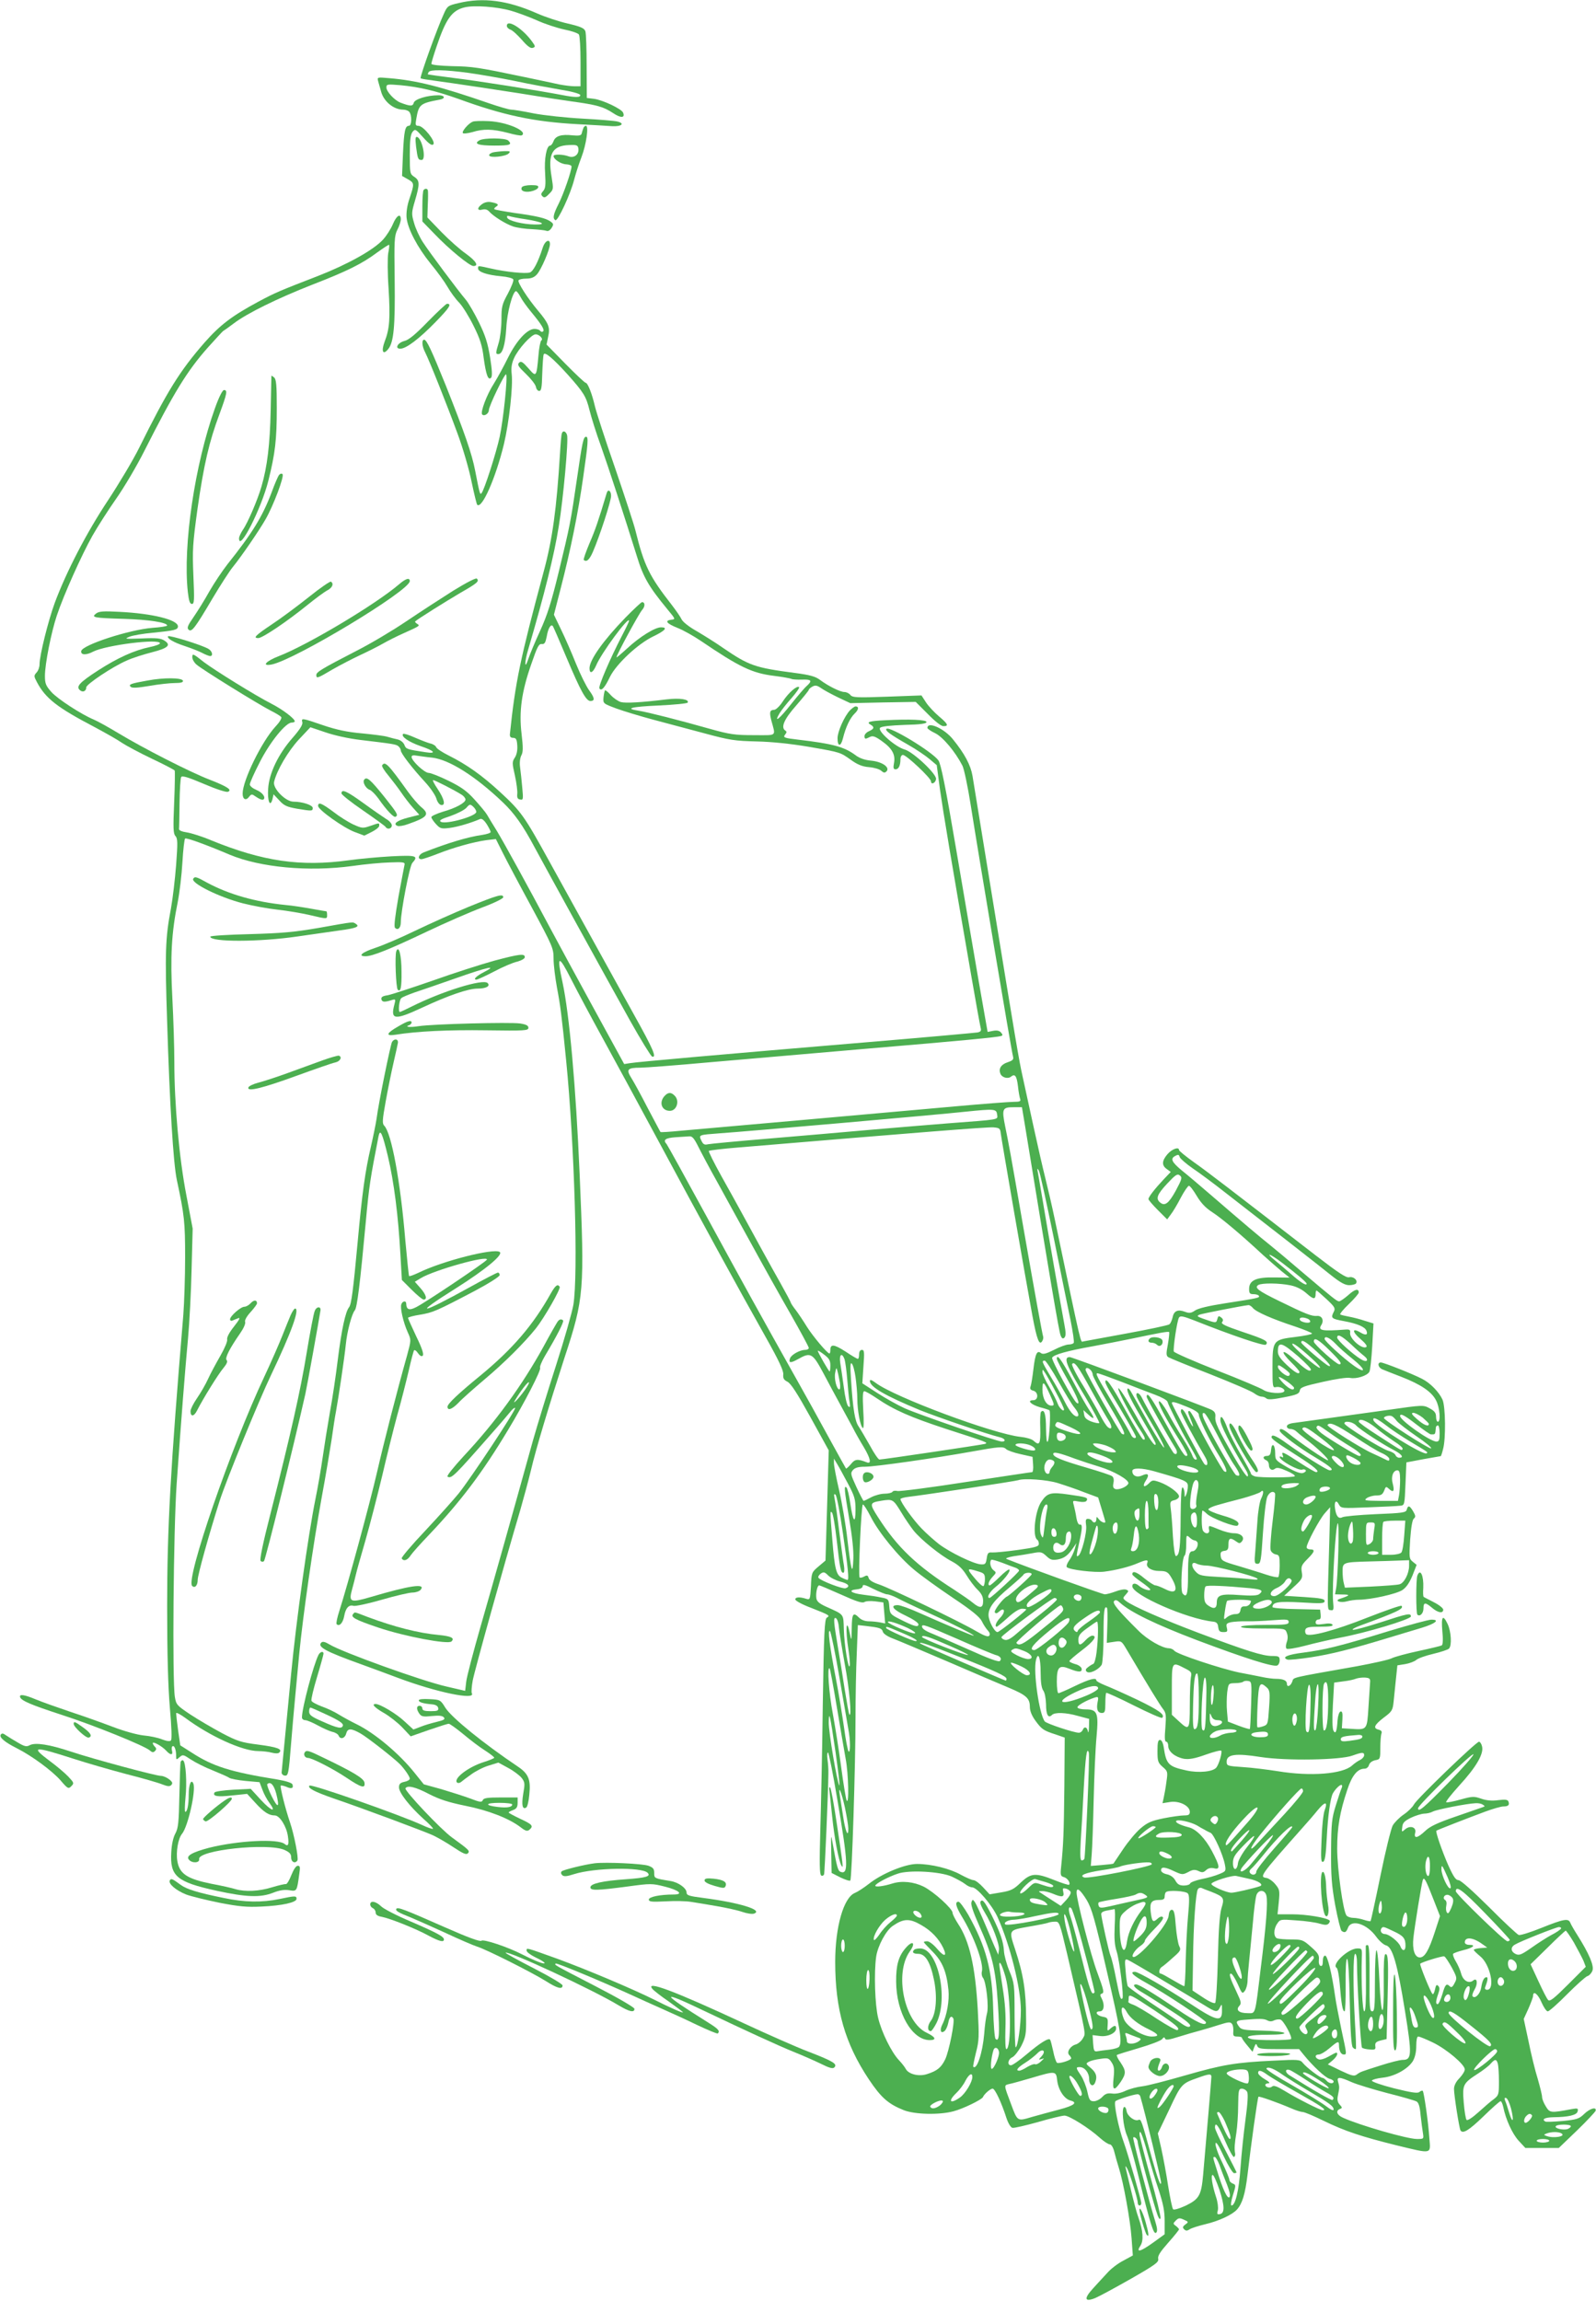 <?xml version="1.0" standalone="no"?>
<!DOCTYPE svg PUBLIC "-//W3C//DTD SVG 20010904//EN"
 "http://www.w3.org/TR/2001/REC-SVG-20010904/DTD/svg10.dtd">
<svg version="1.0" xmlns="http://www.w3.org/2000/svg"
 width="888pt" height="1280pt" viewBox="0 0 888 1280"
 preserveAspectRatio="xMidYMid meet">
<g transform="translate(0,1280) scale(0.1,-0.1)"
fill="#4caf50" stroke="none">
<path d="M2552 12783 c-60 -14 -63 -16 -83 -61 -36 -78 -129 -336 -129 -357 0
-2 19 -6 43 -9 127 -17 519 -76 637 -96 25 -4 96 -15 159 -24 146 -20 178 -30
232 -65 43 -29 68 -28 56 2 -8 21 -112 70 -161 77 l-41 5 -1 175 c0 96 -3 185
-7 196 -6 17 -25 26 -98 43 -49 11 -127 37 -172 57 -163 72 -298 90 -435 57z
m292 -43 c35 -10 100 -34 143 -53 43 -20 111 -42 152 -51 41 -8 78 -21 82 -28
5 -7 9 -75 9 -150 l0 -138 -34 0 c-19 0 -56 5 -83 10 -26 6 -113 24 -193 41
-263 55 -290 59 -406 61 -67 2 -114 7 -114 13 0 6 13 49 29 96 52 154 85 201
156 218 53 13 179 4 259 -19z m-241 -345 c59 -8 176 -28 259 -45 84 -18 199
-39 257 -49 59 -9 106 -22 109 -29 5 -15 -28 -15 -99 -1 -130 25 -476 80 -604
95 -77 10 -142 19 -144 20 -1 1 0 7 4 13 9 15 89 13 218 -4z"/>
<path d="M2820 12656 c0 -8 9 -17 20 -21 11 -3 39 -29 64 -57 31 -36 49 -49
61 -44 15 5 14 9 -4 34 -52 73 -141 129 -141 88z"/>
<path d="M2104 12348 c4 -13 11 -38 16 -56 14 -56 70 -102 123 -102 14 0 29
-6 34 -12 16 -20 14 -78 -2 -78 -21 0 -27 -28 -33 -157 l-5 -122 32 -18 c37
-21 37 -25 10 -106 -14 -40 -19 -78 -17 -107 6 -63 61 -167 135 -258 35 -42
77 -100 93 -128 16 -28 45 -68 65 -88 19 -20 55 -78 80 -129 36 -72 48 -110
56 -177 13 -95 25 -128 41 -112 8 8 6 42 -5 112 -13 81 -26 122 -62 196 -25
51 -58 108 -73 126 -45 53 -204 266 -240 322 -18 28 -40 75 -48 105 -15 51
-15 57 5 125 27 92 27 112 -4 132 -24 16 -25 20 -25 123 0 81 4 112 15 127 15
18 17 17 60 -31 33 -37 48 -46 56 -38 15 15 -55 103 -83 103 -16 0 -18 5 -12
38 14 82 21 87 132 108 32 6 27 24 -8 24 -62 0 -132 -21 -138 -42 -5 -20 -19
-20 -74 1 -33 13 -78 61 -78 84 0 19 4 19 78 13 106 -10 198 -32 322 -76 252
-92 422 -128 666 -141 77 -4 162 -9 189 -11 53 -3 74 15 30 26 -15 4 -102 11
-193 16 -92 5 -214 18 -272 29 -58 12 -114 21 -126 21 -11 0 -67 16 -125 36
-269 93 -399 126 -553 139 -68 6 -68 6 -62 -17z"/>
<path d="M2630 12123 c-23 -9 -61 -53 -55 -63 3 -5 27 -2 53 5 61 19 111 18
197 -4 39 -11 73 -17 78 -14 37 22 -81 74 -182 79 -42 2 -83 1 -91 -3z"/>
<path d="M3245 12085 c-3 -8 -7 -21 -9 -29 -3 -10 -16 -12 -50 -9 -62 7 -95
-3 -106 -32 -5 -14 -14 -25 -19 -25 -20 0 -34 -74 -28 -154 4 -66 2 -84 -11
-99 -12 -13 -13 -20 -4 -29 10 -10 18 -7 37 13 25 25 25 26 14 95 -22 128 4
174 98 177 42 2 48 -1 51 -19 5 -33 -23 -55 -54 -44 -31 12 -84 13 -84 2 0
-18 41 -45 70 -46 16 -1 30 -6 30 -12 0 -25 -44 -152 -71 -206 -31 -61 -35
-83 -19 -93 13 -8 85 146 105 227 9 34 27 90 40 123 27 70 42 175 25 175 -6 0
-13 -7 -15 -15z"/>
<path d="M2315 11984 c9 -68 11 -74 31 -74 27 0 4 118 -25 128 -10 3 -11 -9
-6 -54z"/>
<path d="M2667 12019 c-33 -19 -6 -29 84 -29 88 0 100 5 77 28 -15 15 -136 16
-161 1z"/>
<path d="M2742 11952 c-13 -4 -22 -11 -20 -17 4 -15 91 -6 108 11 12 12 9 14
-25 13 -22 -1 -50 -4 -63 -7z"/>
<path d="M2904 11759 c-11 -19 12 -31 49 -24 20 4 38 13 41 21 4 11 -5 14 -39
14 -24 0 -47 -5 -51 -11z"/>
<path d="M2357 11743 c-4 -3 -7 -44 -7 -91 l0 -84 68 -70 c80 -84 195 -178
216 -178 32 0 14 28 -41 68 -32 22 -93 76 -137 121 l-78 81 2 67 c2 38 2 74 1
81 -1 13 -14 16 -24 5z"/>
<path d="M2683 11665 c-30 -21 -29 -39 1 -31 15 4 28 0 37 -10 22 -26 92 -70
134 -84 21 -7 69 -14 105 -15 36 -2 72 -6 80 -9 9 -4 20 2 29 16 12 19 11 23
-5 35 -26 19 -75 31 -200 48 -59 9 -110 18 -113 21 -3 3 1 9 9 14 18 11 11 18
-26 25 -18 4 -37 0 -51 -10z m243 -85 c93 -15 120 -30 49 -29 -68 1 -147 21
-153 38 -3 9 0 12 10 9 8 -3 50 -12 94 -18z"/>
<path d="M2186 11553 c-11 -26 -35 -64 -54 -85 -52 -58 -198 -139 -362 -203
-217 -84 -238 -93 -330 -142 -149 -80 -216 -131 -303 -230 -137 -157 -207
-270 -362 -583 -34 -69 -113 -201 -175 -295 -118 -178 -230 -394 -295 -568
-37 -101 -85 -294 -85 -343 0 -15 -7 -36 -17 -46 -15 -17 -15 -20 3 -54 48
-90 112 -140 320 -249 60 -32 129 -71 153 -88 24 -16 99 -56 166 -88 68 -32
125 -62 127 -66 2 -4 1 -84 -3 -178 -6 -143 -5 -173 7 -186 13 -14 13 -38 4
-160 -6 -79 -19 -189 -29 -244 -31 -162 -34 -244 -21 -632 14 -451 34 -785 54
-878 42 -196 46 -234 46 -431 0 -109 -5 -253 -10 -319 -72 -861 -90 -1188 -90
-1620 0 -268 5 -444 15 -564 10 -113 12 -178 6 -184 -6 -6 -23 -4 -49 6 -21 9
-68 19 -103 22 -37 4 -109 24 -169 47 -58 22 -166 61 -240 85 -74 25 -161 56
-192 69 -64 27 -92 30 -86 12 7 -20 61 -43 233 -99 177 -57 460 -172 488 -197
13 -12 20 -13 29 -4 9 9 9 15 0 24 -7 7 -12 16 -12 20 0 12 52 -17 74 -41 24
-27 40 -27 33 -1 -3 11 -2 22 3 25 10 6 20 -19 20 -52 0 -25 1 -25 19 -9 18
16 21 15 63 -13 24 -16 79 -44 123 -61 44 -18 85 -36 91 -41 7 -5 47 -13 90
-17 l78 -7 16 -42 c8 -23 26 -56 39 -73 42 -57 10 -46 -48 17 l-56 61 -98 -5
c-54 -3 -100 -10 -103 -15 -13 -21 15 -26 96 -17 l85 9 45 -49 c48 -53 76 -71
109 -71 27 0 66 -62 73 -117 7 -46 1 -58 -18 -42 -37 31 -261 19 -421 -21 -94
-25 -130 -45 -112 -66 17 -21 61 -19 57 3 -9 50 383 92 475 51 29 -13 37 -23
37 -42 0 -26 23 -36 35 -16 7 12 -18 142 -41 210 -26 75 -57 200 -52 206 3 2
17 -1 32 -7 28 -13 41 -8 33 14 -3 8 -36 19 -84 27 -261 42 -359 73 -477 150
l-63 40 -12 83 c-6 45 -11 88 -11 95 0 7 23 -5 53 -27 135 -100 316 -183 404
-183 24 0 58 -4 76 -9 20 -5 35 -5 41 1 19 19 -10 30 -117 44 -95 12 -116 19
-202 64 -52 28 -131 74 -175 103 -75 50 -80 55 -87 98 -15 89 -8 930 10 1186
26 370 47 635 63 807 8 86 17 260 20 385 l6 228 -35 185 c-40 206 -67 506 -67
744 0 78 -5 237 -11 353 -12 231 -5 364 30 535 10 51 22 150 26 221 4 70 11
129 15 132 8 5 114 -33 248 -90 170 -71 439 -96 682 -63 69 10 163 19 210 20
72 3 84 1 81 -12 -2 -8 -17 -89 -34 -179 -19 -110 -26 -166 -19 -173 16 -16
32 0 32 30 0 61 49 315 64 331 36 40 23 44 -116 37 -73 -4 -180 -14 -237 -22
-270 -37 -479 -6 -766 111 -49 21 -110 40 -135 44 -27 4 -45 11 -44 19 1 6 2
72 3 145 1 72 5 137 9 144 6 9 39 -1 126 -38 65 -28 125 -48 134 -44 26 10 -3
29 -103 68 -109 42 -371 176 -508 259 -55 33 -116 67 -136 75 -69 29 -200 114
-235 153 -31 35 -36 47 -36 90 0 66 35 242 66 335 39 117 138 337 198 444 30
53 90 146 132 206 43 61 115 182 159 270 163 322 236 441 351 571 44 49 82 90
85 92 4 2 31 21 60 43 75 57 245 140 436 215 196 76 278 117 361 179 35 25 65
45 67 43 2 -2 0 -23 -5 -47 -4 -24 -4 -112 2 -195 10 -167 6 -225 -22 -297
-20 -54 -9 -77 20 -41 31 38 39 127 36 382 -3 224 -2 248 15 282 11 21 19 46
19 58 0 36 -24 21 -44 -27z m-649 -8732 c20 -79 10 -85 -25 -15 -17 34 -28 65
-25 68 18 17 37 -4 50 -53z"/>
<path d="M3020 11423 c-26 -81 -53 -133 -72 -139 -25 -8 -133 3 -216 22 -77
17 -72 17 -72 0 0 -19 51 -36 128 -43 36 -3 66 -11 68 -18 3 -7 -11 -42 -30
-78 -33 -60 -36 -74 -36 -145 0 -43 -7 -101 -15 -128 -18 -60 -18 -64 -2 -64
23 0 38 51 44 145 4 87 36 205 54 205 5 0 16 -15 25 -32 9 -18 36 -55 59 -83
58 -70 78 -102 66 -109 -5 -4 -12 -2 -16 4 -3 5 -17 10 -31 10 -41 0 -100 -65
-147 -159 -23 -47 -59 -113 -79 -145 -39 -60 -77 -161 -65 -172 11 -12 37 5
37 24 0 23 89 207 96 199 10 -9 -16 -257 -36 -348 -19 -88 -86 -297 -101 -313
-8 -10 -10 -5 -35 124 -18 95 -59 212 -163 474 -81 200 -107 256 -121 256 -15
0 -12 -37 5 -69 24 -47 123 -296 181 -454 30 -81 65 -202 78 -268 14 -67 28
-124 31 -127 26 -27 104 151 149 338 29 122 51 322 43 389 -4 34 0 59 13 88
23 52 97 133 120 133 21 0 45 -26 32 -34 -5 -3 -13 -41 -16 -83 -11 -122 -12
-123 -56 -72 -32 36 -41 42 -52 31 -11 -11 -4 -22 39 -63 28 -27 53 -59 55
-72 2 -12 10 -22 18 -22 12 0 15 18 17 95 2 52 5 101 8 108 6 17 51 -21 132
-110 91 -102 104 -123 123 -200 10 -40 38 -130 63 -198 43 -121 129 -386 201
-616 35 -115 66 -168 168 -292 47 -57 48 -57 22 -60 -38 -5 -25 -21 37 -46 31
-12 89 -45 129 -72 214 -145 284 -179 406 -194 48 -6 92 -14 97 -17 6 -3 32
-5 59 -4 53 2 59 -6 27 -35 -12 -10 -51 -56 -87 -101 -65 -83 -99 -110 -65
-52 10 17 40 55 67 85 26 30 46 58 42 61 -11 11 -59 -31 -91 -80 -16 -25 -38
-46 -47 -46 -25 -1 -28 -12 -17 -57 25 -94 37 -84 -97 -84 -105 0 -133 4 -244
35 -169 48 -346 93 -397 101 -79 12 -44 22 112 29 85 4 158 11 161 16 11 18
-43 27 -117 18 -141 -17 -227 -22 -254 -15 -15 4 -40 21 -56 38 -16 18 -30 30
-33 27 -2 -2 -6 -20 -8 -38 -3 -35 -3 -35 72 -63 41 -15 134 -43 205 -62 72
-19 200 -53 285 -76 140 -38 168 -42 290 -45 87 -2 189 -13 285 -29 185 -32
179 -31 240 -74 36 -26 63 -37 100 -40 27 -2 58 -11 68 -20 13 -12 20 -13 29
-4 22 22 -23 54 -84 60 -35 3 -64 13 -86 29 -64 48 -126 65 -322 88 -78 9 -85
12 -71 29 8 10 9 16 1 21 -27 17 -9 62 60 140 38 44 70 83 70 87 0 4 9 12 20
18 16 9 26 7 48 -8 15 -11 58 -34 95 -52 l68 -32 182 4 182 3 67 -67 c40 -41
74 -68 87 -68 31 0 26 12 -24 54 -25 21 -58 56 -72 77 l-26 40 -191 -7 c-170
-6 -193 -5 -205 10 -7 9 -22 16 -33 16 -23 0 -91 34 -135 67 -25 19 -55 28
-140 39 -222 29 -256 41 -398 138 -44 31 -112 73 -151 96 -41 23 -76 51 -82
65 -6 13 -31 49 -54 79 -125 160 -154 219 -202 413 -8 34 -60 192 -114 350
-55 158 -105 313 -112 343 -16 70 -40 130 -51 130 -5 0 -56 48 -114 107 l-104
106 9 44 c12 51 3 74 -56 144 -59 70 -115 158 -109 169 3 6 23 10 44 10 26 0
44 7 58 23 23 24 73 140 73 169 0 32 -28 19 -40 -19z"/>
<path d="M2381 11011 c-69 -71 -106 -102 -131 -108 -38 -10 -55 -43 -23 -43
33 0 105 55 195 147 80 82 93 103 65 103 -5 0 -53 -45 -106 -99z"/>
<path d="M1510 10709 c0 -2 -2 -89 -4 -194 -4 -187 -19 -312 -51 -421 -21 -74
-78 -206 -104 -242 -11 -17 -21 -38 -21 -47 0 -79 124 165 163 320 38 153 47
226 47 406 0 127 -3 159 -15 169 -8 7 -15 11 -15 9z"/>
<path d="M1196 10529 c-112 -313 -179 -763 -151 -1022 6 -50 11 -67 23 -67 13
0 14 20 8 158 -6 143 -4 175 23 372 35 245 65 374 122 526 43 117 46 134 25
134 -8 0 -28 -39 -50 -101z"/>
<path d="M3126 10388 c-3 -7 -7 -56 -10 -108 -19 -310 -42 -479 -91 -660 -131
-487 -158 -615 -188 -905 -1 -13 4 -20 18 -20 16 0 21 -8 23 -42 2 -27 -3 -51
-13 -67 -16 -24 -16 -31 0 -101 9 -41 15 -87 13 -102 -2 -21 2 -29 16 -31 17
-4 18 1 12 64 -3 38 -9 89 -12 113 -4 27 -1 52 6 67 11 19 11 44 2 121 -15
125 0 235 55 391 32 93 41 111 57 109 16 -2 21 7 28 42 7 43 22 70 33 59 3 -2
38 -84 79 -181 76 -180 107 -237 131 -237 26 0 24 17 -6 58 -17 23 -50 90 -74
149 -24 60 -61 145 -83 190 l-40 83 38 148 c54 209 97 418 125 618 27 188 30
224 16 224 -15 0 -21 -27 -51 -235 -35 -239 -37 -252 -102 -520 -40 -164 -62
-235 -103 -325 -29 -63 -58 -133 -65 -155 -22 -67 -23 -21 -1 52 90 306 145
526 170 685 25 153 55 481 46 508 -7 22 -24 27 -29 8z"/>
<path d="M1553 10158 c-6 -7 -25 -51 -42 -98 -51 -135 -108 -227 -246 -400
-28 -36 -73 -103 -100 -150 -26 -47 -66 -111 -88 -143 -32 -46 -38 -60 -28
-70 17 -16 35 7 133 173 44 74 95 153 113 175 48 59 146 202 182 265 44 76
106 241 95 252 -5 5 -13 3 -19 -4z"/>
<path d="M3376 10058 c-47 -157 -64 -206 -96 -280 -20 -48 -35 -90 -32 -93 15
-14 31 0 50 43 39 90 102 284 102 313 0 29 -17 40 -24 17z"/>
<path d="M2519 9512 c-68 -43 -185 -119 -259 -169 -74 -50 -198 -124 -275
-163 -194 -100 -225 -119 -225 -135 0 -21 5 -20 89 30 42 24 111 60 154 80 43
20 99 48 125 63 26 15 81 43 122 61 89 40 88 40 70 51 -8 5 -12 11 -10 13 14
13 175 114 252 159 94 54 106 64 91 79 -5 5 -58 -22 -134 -69z"/>
<path d="M2220 9549 c-131 -112 -508 -337 -668 -399 -73 -28 -99 -58 -41 -47
128 25 769 411 769 464 0 21 -22 15 -60 -18z"/>
<path d="M1719 9479 c-63 -50 -154 -118 -204 -151 -94 -63 -109 -78 -78 -78
23 0 157 90 272 183 47 38 97 75 113 83 27 14 37 37 19 48 -4 3 -60 -35 -122
-85z"/>
<path d="M3479 9363 c-122 -126 -199 -234 -199 -281 0 -34 19 -26 37 16 28 68
183 278 183 248 0 -4 -18 -42 -40 -84 -65 -125 -132 -281 -125 -292 11 -17 30
4 59 65 36 72 157 185 242 225 66 32 81 50 42 50 -34 0 -119 -53 -187 -116
-34 -31 -61 -54 -61 -51 0 13 125 244 143 264 17 19 17 43 -1 43 -4 0 -46 -39
-93 -87z"/>
<path d="M535 9387 c-29 -22 -15 -25 155 -30 136 -4 240 -20 240 -37 0 -4 -37
-10 -82 -13 -128 -10 -390 -95 -396 -129 -4 -23 28 -24 67 -3 71 36 371 74
371 46 0 -5 -26 -15 -57 -21 -86 -18 -177 -59 -286 -129 -105 -68 -126 -91
-102 -111 16 -14 35 -5 35 16 0 17 146 115 225 149 30 14 93 34 140 46 90 23
109 40 70 65 -20 13 -45 16 -127 12 -92 -3 -98 -3 -69 9 18 8 78 18 134 23
118 12 137 16 137 35 0 37 -142 72 -325 81 -90 5 -114 3 -130 -9z"/>
<path d="M935 9260 c-7 -12 33 -35 95 -55 30 -10 72 -26 92 -36 20 -11 42 -19
47 -19 19 0 12 29 -11 41 -42 23 -218 77 -223 69z"/>
<path d="M1070 9143 c0 -11 10 -29 23 -40 27 -25 342 -220 414 -257 28 -14 55
-30 58 -36 4 -6 -11 -30 -33 -53 -76 -83 -182 -299 -182 -372 0 -32 18 -41 35
-19 12 16 17 17 32 6 28 -19 43 -25 50 -19 12 13 -8 39 -42 53 -19 8 -35 21
-35 30 0 9 25 65 56 125 57 112 144 219 177 219 9 0 17 3 17 7 0 15 -69 67
-130 98 -90 46 -314 185 -375 231 -62 49 -65 50 -65 27z"/>
<path d="M821 9014 c-96 -17 -107 -22 -94 -35 8 -8 38 -6 104 5 51 9 115 16
142 16 34 0 47 4 45 13 -6 17 -107 18 -197 1z"/>
<path d="M4729 8848 c-31 -33 -69 -118 -69 -155 0 -48 18 -49 30 -1 16 65 40
114 66 139 22 21 24 39 4 39 -5 0 -19 -10 -31 -22z"/>
<path d="M1682 8782 c4 -13 -14 -41 -55 -88 -79 -90 -130 -197 -135 -282 -5
-68 11 -107 24 -58 l6 27 32 -34 c26 -29 42 -36 97 -46 85 -14 89 -14 89 4 0
16 -58 35 -107 35 -44 0 -116 73 -108 110 15 64 78 171 138 236 l64 68 83 -28
c49 -17 129 -35 198 -43 185 -22 196 -24 209 -35 7 -6 13 -16 13 -23 0 -16 63
-98 137 -178 29 -32 56 -72 61 -90 5 -18 16 -33 25 -35 28 -6 20 31 -17 87
-19 28 -31 51 -26 51 9 0 119 -56 158 -81 12 -7 22 -20 22 -27 0 -18 -54 -48
-126 -68 -35 -11 -64 -24 -64 -30 0 -6 12 -24 26 -39 23 -25 29 -27 77 -21 44
6 116 27 167 49 10 5 22 -4 38 -28 12 -19 22 -39 22 -44 0 -5 -21 -12 -47 -16
-79 -11 -189 -44 -325 -97 -29 -11 -38 -38 -13 -38 8 0 49 14 90 30 89 35 199
66 272 76 l52 6 39 -78 c22 -44 94 -180 161 -303 117 -217 121 -227 121 -285
0 -34 9 -106 19 -161 18 -94 26 -152 51 -405 46 -463 68 -1195 40 -1360 -7
-41 -50 -192 -96 -335 -46 -143 -104 -332 -129 -420 -111 -400 -221 -791 -290
-1030 -41 -143 -78 -283 -81 -311 l-6 -51 -103 24 c-131 29 -584 192 -653 235
-23 14 -37 17 -44 10 -24 -24 21 -49 224 -122 62 -23 154 -56 203 -75 213 -80
435 -126 410 -85 -3 5 -1 37 5 70 10 54 174 644 265 950 18 63 45 162 59 220
28 120 100 358 187 627 109 331 112 372 84 1021 -21 489 -57 889 -95 1066 -34
155 -23 158 49 16 35 -69 112 -213 171 -320 59 -107 203 -373 320 -590 229
-426 434 -801 592 -1082 72 -128 98 -184 96 -204 -2 -22 3 -31 23 -41 19 -9
55 -65 128 -197 l102 -185 -9 -307 -9 -306 -39 -33 c-38 -32 -39 -34 -42 -110
-4 -73 -5 -76 -26 -70 -37 12 -61 10 -61 -3 0 -8 39 -29 90 -48 101 -40 105
-42 85 -54 -12 -8 -16 -84 -22 -477 -3 -257 -10 -576 -14 -709 -5 -179 -4
-243 5 -248 6 -4 13 -1 16 6 4 12 23 452 24 558 1 25 -2 62 -5 82 -3 21 -2 38
3 38 4 0 28 -118 52 -263 60 -351 63 -418 18 -401 -15 6 -20 23 -45 164 -9 49
-9 42 -7 -58 l2 -112 49 -25 c27 -13 52 -21 55 -17 9 9 29 643 29 907 0 110 3
271 7 357 l6 157 46 -5 c76 -9 88 -13 93 -32 3 -11 25 -26 54 -37 27 -10 166
-69 309 -130 143 -62 296 -127 339 -145 95 -40 116 -58 116 -105 0 -23 10 -49
31 -78 35 -48 45 -55 114 -77 l49 -17 -2 -274 c-3 -257 -5 -317 -18 -445 -5
-46 -3 -52 15 -57 20 -5 39 -33 29 -43 -3 -2 -39 9 -81 26 -105 42 -131 40
-187 -13 -38 -37 -54 -46 -109 -55 l-65 -11 -36 39 c-20 22 -44 40 -54 40 -9
0 -40 14 -70 30 -60 34 -164 60 -244 60 -66 0 -197 -54 -268 -111 -27 -21 -62
-44 -77 -50 -63 -25 -110 -189 -110 -384 0 -264 54 -453 187 -653 69 -103 108
-137 195 -172 62 -24 198 -27 276 -6 54 14 158 65 164 79 7 17 41 47 54 47 13
0 49 -77 77 -164 10 -30 24 -52 33 -54 10 -2 73 13 142 32 68 20 135 36 148
36 26 0 138 -70 198 -125 21 -19 46 -35 54 -35 8 0 19 -17 25 -42 6 -24 17
-63 25 -88 26 -82 64 -293 71 -392 l7 -96 -53 -29 c-30 -15 -70 -46 -89 -68
-20 -21 -56 -61 -80 -87 -52 -57 -47 -78 15 -52 21 9 110 57 196 106 138 79
157 93 152 112 -3 16 11 38 56 89 33 37 60 71 60 74 0 3 -8 12 -17 19 -17 12
-17 14 -1 30 15 15 21 16 45 5 27 -12 27 -13 8 -27 -15 -11 -16 -17 -7 -26 10
-10 17 -10 32 0 11 7 50 19 87 28 73 17 149 52 175 81 30 33 46 86 59 193 19
165 56 430 61 435 4 4 104 -31 181 -64 27 -12 56 -21 65 -21 10 0 62 -22 117
-49 119 -58 211 -88 404 -136 202 -49 191 -51 184 38 -6 91 -30 257 -37 265
-3 2 -12 0 -19 -7 -11 -8 -44 -3 -141 21 -71 18 -125 37 -123 43 2 5 29 13 60
16 67 7 140 48 168 92 12 21 19 50 19 85 0 32 4 52 11 52 7 0 44 -15 83 -34
76 -37 176 -122 176 -149 0 -10 -13 -31 -30 -49 -19 -19 -30 -41 -30 -60 0
-34 29 -218 36 -230 13 -21 46 -1 127 77 48 47 91 85 96 85 5 0 11 -14 15 -32
14 -69 50 -149 86 -188 l37 -40 93 0 93 0 101 97 c56 54 102 104 104 110 6 24
-32 13 -64 -18 -28 -27 -40 -31 -120 -39 -49 -4 -92 -6 -96 -3 -22 13 -2 23
45 24 85 1 131 12 135 33 4 17 0 18 -34 12 -117 -22 -121 -21 -143 15 -12 19
-21 42 -21 53 0 10 -11 55 -24 100 -14 44 -37 138 -51 208 l-27 126 26 57 c14
32 26 64 26 71 0 32 27 11 47 -36 12 -27 27 -50 35 -50 7 0 56 43 107 95 52
52 102 97 113 101 11 3 23 17 28 30 11 27 -19 96 -84 199 -18 28 -35 58 -39
68 -10 26 -37 21 -159 -28 -62 -25 -119 -43 -128 -40 -8 3 -83 72 -165 155
-93 92 -158 150 -170 150 -15 0 -28 19 -57 83 -35 80 -72 187 -66 192 4 4 179
72 271 106 43 16 89 29 101 29 28 0 36 8 29 27 -4 11 -17 13 -57 8 -34 -5 -65
-2 -94 8 -40 14 -49 14 -114 -4 -39 -11 -75 -18 -81 -16 -6 2 27 43 72 93 93
101 138 177 127 218 -3 14 -11 26 -17 26 -16 0 -348 -320 -362 -349 -7 -14
-32 -39 -57 -56 -25 -17 -52 -45 -61 -61 -9 -16 -40 -141 -68 -278 -28 -137
-53 -251 -55 -254 -3 -2 -19 1 -37 7 -18 6 -44 11 -59 11 -15 0 -32 6 -38 13
-19 23 -52 260 -52 372 0 119 15 205 56 327 26 80 57 118 96 118 12 0 22 9 25
21 4 12 17 22 34 26 28 5 29 7 29 68 0 35 3 71 6 80 5 11 0 18 -15 22 -33 8
-25 26 28 67 46 34 50 41 55 89 3 29 9 86 13 127 l8 75 44 7 c24 4 52 15 61
23 10 9 52 24 95 34 42 10 81 23 87 29 17 17 12 95 -7 136 -27 57 -37 44 -30
-38 5 -46 3 -76 -3 -80 -5 -3 -63 -17 -128 -31 -66 -14 -132 -32 -149 -40 -16
-9 -104 -28 -195 -45 -378 -67 -351 -60 -360 -86 -10 -26 -30 -33 -30 -10 0
17 -22 26 -60 26 -16 0 -50 4 -77 10 -26 5 -84 17 -128 25 -101 21 -346 102
-361 121 -6 8 -20 14 -30 14 -37 0 -120 48 -169 97 -112 111 -148 154 -136
166 8 8 17 5 33 -10 59 -53 197 -120 428 -208 268 -101 423 -150 446 -141 8 3
14 16 14 29 0 21 -5 24 -42 24 -53 0 -144 29 -408 128 -204 77 -367 149 -405
178 -19 15 -19 16 -1 36 17 19 17 21 2 27 -9 4 -36 -1 -59 -10 -24 -9 -51 -16
-60 -16 -13 0 -433 151 -547 197 -8 3 10 10 40 15 30 4 78 12 105 17 46 9 52
7 77 -16 22 -21 32 -24 63 -19 37 7 57 22 87 66 l17 25 -9 -32 c-5 -18 -18
-47 -31 -64 -12 -17 -18 -34 -13 -38 17 -15 155 -31 207 -25 65 8 141 27 189
48 47 20 59 20 51 0 -9 -23 23 -44 66 -44 43 0 51 -5 74 -47 34 -62 18 -84
-42 -53 -22 11 -46 20 -53 20 -7 0 -35 18 -62 40 -43 36 -66 43 -66 21 0 -4
22 -23 50 -42 27 -19 50 -38 50 -42 0 -11 -41 2 -61 19 -20 18 -39 18 -39 -1
0 -48 304 -182 450 -197 19 -2 26 -10 28 -30 3 -22 8 -28 29 -28 22 0 24 3 19
24 -5 21 -2 25 23 31 16 3 56 6 88 5 32 -1 97 2 146 6 77 6 87 5 87 -10 0 -14
-16 -16 -129 -16 -76 0 -132 -4 -136 -10 -4 -6 38 -10 120 -10 125 0 126 0
135 -25 6 -16 6 -34 -1 -52 -5 -15 -6 -30 -1 -35 5 -5 49 2 103 16 52 14 139
34 195 45 142 26 394 102 394 118 0 20 -16 17 -169 -33 -78 -25 -147 -44 -154
-41 -6 2 11 12 38 22 207 76 248 95 233 111 -4 4 -89 -26 -189 -65 -181 -72
-324 -110 -342 -92 -5 5 -7 17 -4 25 5 13 23 16 82 16 53 0 74 3 69 11 -4 7
-22 9 -50 4 -36 -5 -44 -3 -44 9 0 9 7 16 16 16 11 0 14 8 12 28 l-3 27 -132
3 c-73 1 -133 6 -133 11 0 28 32 33 160 26 113 -7 130 -6 130 8 0 12 -22 16
-112 22 l-113 7 52 48 c48 44 52 50 46 84 -5 31 -1 40 31 72 41 41 45 54 16
54 -11 0 -20 5 -20 12 0 22 71 155 101 189 l30 34 -5 -195 c-12 -402 -12 -374
8 -378 16 -3 18 2 13 50 -6 75 14 421 26 433 10 10 2 -299 -9 -362 l-6 -33 43
-1 c44 0 41 -5 -16 -24 -33 -11 3 -24 39 -14 17 5 47 9 66 9 66 0 210 32 243
54 22 15 39 40 56 81 l23 59 -21 17 c-21 17 -21 23 -15 123 5 69 12 110 20
117 11 9 11 16 -3 40 -20 34 -29 36 -36 10 -4 -16 -21 -19 -173 -25 -92 -4
-176 -12 -185 -17 -21 -11 -35 5 -41 49 -6 39 7 51 22 21 12 -21 16 -21 163
-15 84 3 163 7 177 9 25 2 25 3 30 122 l5 119 95 18 c52 9 96 17 97 17 1 1 7
18 12 39 16 56 14 236 -3 275 -19 42 -68 93 -114 116 -54 28 -214 91 -229 91
-22 0 -15 -30 10 -39 12 -5 59 -24 104 -41 108 -42 169 -83 193 -131 21 -40
27 -119 10 -119 -5 0 -10 12 -10 28 0 21 -8 32 -36 47 -35 19 -36 19 -232 -9
-174 -24 -391 -54 -519 -72 -28 -3 -43 -10 -43 -20 0 -8 9 -14 19 -14 11 0 26
-6 33 -13 7 -7 30 -26 51 -42 61 -45 132 -113 126 -119 -5 -6 -159 99 -222
151 -30 24 -47 29 -47 14 0 -15 109 -97 203 -152 81 -49 103 -69 75 -69 -14 0
-149 85 -242 152 -42 31 -72 46 -78 40 -12 -12 1 -22 135 -108 101 -64 135
-94 109 -94 -5 0 -45 23 -88 51 -94 62 -107 67 -97 43 4 -12 3 -15 -5 -10 -7
4 -12 4 -12 0 0 -19 105 -78 126 -70 7 3 16 1 19 -4 3 -5 -4 -11 -15 -15 -14
-4 -42 6 -88 32 -65 38 -67 40 -67 78 0 49 -19 63 -23 18 -2 -25 -8 -33 -23
-33 -23 0 -25 -15 -4 -24 8 -3 15 -14 15 -25 0 -25 17 -36 34 -22 10 8 27 5
65 -12 29 -12 49 -26 45 -30 -9 -8 -190 -9 -221 -1 -13 4 -23 11 -23 16 0 5
-25 51 -54 101 -30 51 -64 118 -76 149 -23 62 -40 82 -40 48 0 -28 54 -133
141 -277 11 -17 16 -34 10 -37 -5 -3 -38 45 -74 107 -91 158 -108 194 -105
224 2 20 -3 30 -22 40 -34 17 -775 293 -788 293 -38 0 -20 -46 89 -226 44 -75
78 -138 75 -141 -3 -3 -23 1 -43 8 -28 11 -39 21 -41 39 l-4 25 24 -22 c38
-36 42 -27 10 20 -16 23 -59 99 -96 170 -60 113 -86 148 -86 117 0 -6 27 -58
60 -116 56 -98 73 -144 51 -129 -18 10 -142 239 -137 251 6 17 85 39 226 64
63 12 158 30 210 41 162 34 210 43 215 38 2 -3 -1 -33 -7 -68 -10 -52 -10 -64
3 -72 8 -5 113 -48 234 -95 121 -48 231 -95 244 -106 13 -10 31 -18 40 -18 10
0 22 -5 27 -10 8 -8 37 -6 97 6 73 14 86 20 89 38 3 17 20 24 128 48 70 16
137 26 152 22 35 -7 95 12 107 34 5 9 12 74 16 143 l7 126 -49 15 c-26 9 -66
19 -88 23 -22 4 -43 9 -48 12 -4 2 17 29 48 58 30 29 55 58 55 64 0 24 -22 19
-58 -14 -22 -19 -45 -35 -51 -35 -12 0 -29 13 -220 175 -58 50 -131 111 -162
136 -59 47 -149 123 -332 281 -59 51 -131 112 -160 135 -58 48 -67 67 -38 82
16 9 21 8 25 -7 4 -9 36 -37 72 -62 36 -24 121 -87 188 -140 237 -184 512
-398 581 -454 52 -41 78 -56 102 -56 17 0 35 5 38 10 11 18 -15 40 -39 34 -16
-4 -60 25 -186 122 -490 379 -602 465 -677 518 -46 33 -83 63 -83 68 0 20 -40
5 -64 -23 -32 -37 -33 -63 -4 -83 l22 -16 -40 -42 c-48 -51 -84 -97 -84 -109
0 -5 23 -32 52 -61 l52 -52 20 27 c12 15 37 57 56 94 19 36 40 66 45 66 6 0
25 -25 44 -57 24 -40 50 -67 86 -90 51 -33 162 -126 280 -236 33 -30 80 -71
105 -92 l45 -36 -85 1 c-101 2 -140 -16 -140 -64 0 -24 4 -29 24 -29 14 0 27
-4 30 -9 7 -11 -2 -13 -189 -42 -90 -14 -149 -28 -166 -40 -22 -15 -32 -16
-56 -7 -40 15 -62 5 -69 -32 -4 -16 -11 -33 -18 -38 -6 -5 -114 -28 -240 -51
-125 -23 -233 -43 -239 -44 -16 -3 -5 -50 -158 678 -16 77 -41 183 -54 235
-13 52 -42 178 -64 280 -22 102 -49 226 -60 275 -22 98 -36 182 -176 1040 -52
319 -99 606 -104 638 -10 60 -44 124 -109 204 -48 60 -142 102 -142 63 0 -4
19 -18 43 -29 43 -21 112 -103 152 -181 9 -18 30 -117 46 -219 40 -256 227
-1371 235 -1397 5 -18 0 -24 -30 -34 -36 -12 -51 -35 -40 -63 8 -22 42 -31 59
-17 22 18 32 5 39 -54 3 -30 9 -61 12 -70 5 -13 -2 -16 -35 -16 -23 0 -168
-11 -324 -25 -155 -14 -538 -48 -852 -76 -313 -28 -619 -55 -679 -60 -59 -6
-110 -9 -111 -7 -2 2 -33 62 -71 133 -37 72 -78 147 -92 169 -29 46 -21 56 51
56 26 0 199 13 385 30 185 16 576 50 867 75 548 46 730 64 754 71 11 3 11 7 1
19 -9 11 -23 14 -44 10 l-31 -6 -48 273 c-26 150 -83 485 -127 743 -59 348
-85 476 -99 495 -36 49 -272 192 -289 175 -9 -9 20 -31 120 -88 46 -26 100
-63 121 -81 l39 -33 18 -136 c18 -126 64 -403 176 -1047 24 -140 47 -265 50
-277 5 -18 1 -23 -17 -27 -13 -2 -298 -28 -634 -56 -788 -66 -1262 -108 -1301
-115 l-31 -5 -168 307 c-93 170 -202 371 -243 448 -126 237 -258 477 -298 543
-22 35 -46 75 -54 89 -8 14 -40 52 -70 85 -43 48 -75 70 -144 104 -49 24 -99
44 -111 44 -23 0 -95 67 -95 89 0 8 9 11 28 7 15 -2 53 -8 86 -11 95 -11 240
-102 394 -249 63 -60 111 -127 177 -251 68 -126 401 -731 531 -964 60 -107
115 -196 122 -199 28 -9 6 42 -100 232 -120 217 -309 559 -474 858 -136 247
-155 274 -271 381 -102 94 -185 153 -289 205 -34 17 -64 37 -67 45 -3 8 -18
18 -34 21 -15 4 -54 19 -86 33 -31 14 -60 23 -64 20 -14 -14 31 -45 97 -68 78
-26 92 -44 28 -34 -105 16 -109 17 -118 41 -6 14 -21 26 -37 30 -15 3 -41 10
-58 15 -16 5 -80 13 -142 19 -81 7 -141 20 -215 45 -119 41 -122 41 -116 17z
m968 -499 c0 -24 -167 -71 -197 -55 -12 7 0 15 53 32 37 13 77 33 89 46 18 21
21 21 37 7 10 -9 18 -22 18 -30z m3053 -1745 c137 -838 189 -1147 198 -1167 7
-18 13 -21 21 -13 9 9 9 28 0 74 -16 85 -97 544 -122 698 -12 69 -23 136 -26
150 -4 21 -4 22 6 8 6 -10 42 -174 81 -365 39 -191 81 -401 95 -466 13 -66 22
-123 18 -128 -3 -5 -16 -9 -28 -9 -13 0 -50 -13 -82 -30 -44 -22 -61 -26 -72
-18 -22 18 -32 -3 -42 -88 -5 -43 -12 -87 -16 -97 -5 -13 -1 -20 15 -24 29 -7
30 -53 0 -53 -37 0 -14 -24 37 -39 27 -7 51 -15 53 -17 8 -7 0 -158 -9 -173
-6 -11 -9 14 -10 71 0 80 -10 112 -28 93 -4 -4 -6 -45 -4 -91 2 -88 -4 -100
-38 -69 -10 9 -41 18 -71 21 -152 16 -703 222 -806 300 -23 17 -33 21 -33 11
0 -33 85 -82 278 -162 97 -39 377 -135 445 -151 29 -7 37 -24 11 -24 -26 0
-462 150 -540 185 -40 18 -109 57 -154 86 l-82 53 6 93 c6 80 5 93 -8 93 -10
0 -16 -9 -16 -25 0 -14 -3 -25 -7 -25 -4 0 -35 18 -69 41 -64 41 -84 43 -84 8
0 -10 -2 -19 -5 -19 -12 0 -93 97 -125 148 -19 31 -47 73 -62 93 -16 20 -28
39 -28 42 0 3 -26 52 -58 109 -54 95 -143 258 -222 403 -18 33 -66 120 -107
193 -41 74 -72 136 -69 139 3 3 76 12 163 19 981 82 1390 115 1421 112 33 -3
37 -6 40 -33 4 -34 138 -809 176 -1014 25 -135 39 -169 55 -142 5 8 7 19 5 25
-5 15 -43 223 -109 601 -76 440 -84 479 -102 567 -20 99 -16 108 45 108 l48 0
17 -102z m-155 61 c3 -30 22 -26 -278 -49 -69 -5 -253 -21 -410 -34 -157 -14
-422 -37 -590 -51 -168 -14 -316 -28 -331 -31 -20 -5 -27 0 -37 21 -15 32 -15
31 103 40 135 9 1221 104 1365 120 166 17 174 16 178 -16z m-1664 -176 c16
-32 64 -123 109 -203 44 -80 129 -235 190 -345 60 -110 156 -282 213 -381 57
-100 104 -187 104 -193 0 -6 -9 -11 -20 -11 -29 0 -76 -26 -84 -46 -10 -27 2
-29 43 -6 72 41 82 35 143 -79 29 -55 71 -133 93 -173 22 -40 53 -97 69 -127
15 -30 43 -79 62 -110 37 -62 44 -95 18 -85 -54 21 -67 19 -90 -10 -13 -15
-25 -26 -27 -24 -2 3 -46 82 -97 175 -51 94 -132 240 -180 325 -196 349 -298
534 -500 905 -117 215 -216 394 -221 400 -22 23 -7 34 49 38 31 2 66 4 77 5
16 2 27 -11 49 -55z m2658 -247 c-39 -71 -61 -88 -87 -66 -26 21 -17 45 39
105 47 50 57 57 71 45 14 -11 11 -20 -23 -84z m587 -398 c93 -71 141 -112 141
-120 0 -14 -36 9 -88 55 -26 23 -65 56 -87 74 -59 48 -31 40 34 -9z m52 -129
c34 -7 64 -23 89 -45 38 -34 50 -35 50 -2 0 10 2 18 5 18 3 0 28 -22 56 -48
46 -43 50 -51 40 -70 -18 -35 -14 -39 57 -52 75 -14 117 -32 125 -54 9 -23 -4
-27 -34 -9 -47 28 -47 4 0 -36 28 -24 40 -40 33 -45 -24 -15 -96 49 -90 80 2
15 -3 19 -27 17 -132 -10 -153 -5 -133 26 16 26 3 52 -24 50 -29 -3 -64 11
-209 82 -121 59 -141 75 -118 90 20 12 118 11 180 -2z m-210 -126 c18 -22 110
-62 232 -102 53 -18 97 -36 97 -40 0 -4 -42 -13 -92 -19 -125 -15 -128 -19
-128 -169 0 -107 1 -115 19 -110 22 5 54 -11 46 -24 -10 -15 -89 -10 -115 8
-13 9 -130 59 -259 109 -130 51 -237 98 -240 105 -5 16 18 172 29 189 7 11 23
8 87 -17 211 -84 387 -143 396 -134 18 18 -3 29 -129 71 -97 33 -123 45 -114
55 7 9 6 16 -5 25 -14 11 -17 10 -22 -9 -6 -23 -7 -23 -83 4 -30 11 -32 14
-16 21 16 6 239 50 272 53 6 1 18 -7 25 -16z m303 -59 c9 -3 16 -10 16 -16 0
-14 -53 -5 -58 10 -4 13 16 16 42 6z m241 -141 c28 -27 61 -56 74 -66 31 -24
17 -40 -17 -19 -46 28 -132 106 -132 120 0 23 23 12 75 -35z m-84 1 c18 -20
62 -58 97 -86 71 -57 75 -85 5 -36 -58 41 -163 137 -163 149 0 20 28 7 61 -27z
m-34 -36 c61 -60 73 -78 54 -78 -16 0 -141 112 -141 126 0 27 25 13 87 -48z
m-68 -10 c65 -60 84 -84 63 -77 -18 7 -152 121 -152 130 0 21 27 5 89 -53z
m-29 -37 c30 -27 50 -50 43 -51 -15 0 -153 118 -153 132 0 12 41 -18 110 -81z
m-77 13 c42 -37 74 -70 71 -75 -8 -13 -30 2 -96 61 -68 61 -78 44 -13 -20 25
-24 45 -48 45 -52 0 -18 -24 -5 -70 38 -36 34 -50 54 -50 74 0 59 20 54 113
-26z m-2603 -50 c0 -19 -2 -34 -4 -34 -5 0 -66 107 -66 115 0 3 16 -6 35 -21
28 -21 35 -33 35 -60z m79 34 c4 -13 11 -63 15 -113 4 -49 9 -106 13 -125 4
-28 3 -33 -8 -23 -7 7 -18 54 -24 105 -7 51 -16 112 -20 136 -7 46 9 60 24 20z
m1191 -125 c36 -64 75 -129 88 -144 23 -28 29 -49 13 -49 -16 0 -41 30 -68 84
-14 28 -47 88 -74 132 -53 89 -55 94 -36 94 6 0 41 -53 77 -117z m-1130 26 c5
-35 10 -90 10 -121 0 -65 17 -155 31 -163 5 -4 6 37 2 99 -4 80 -3 106 6 106
7 0 38 -18 69 -39 97 -66 189 -106 387 -171 230 -74 235 -76 215 -83 -17 -5
-568 -87 -587 -87 -6 0 -30 35 -53 78 -24 42 -52 90 -62 105 -21 29 -32 93
-43 262 -5 76 -4 97 4 89 7 -6 16 -40 21 -75z m1311 -72 c40 -73 83 -147 95
-166 24 -36 23 -61 -3 -40 -8 7 -26 35 -40 62 -14 28 -56 101 -94 164 -39 62
-67 118 -64 124 12 18 32 -9 106 -144z m1104 93 c3 -5 1 -11 -4 -14 -12 -8
-61 32 -61 50 0 12 6 11 30 -6 16 -11 32 -25 35 -30z m-2502 -52 c3 -21 2 -38
-3 -38 -15 0 -30 60 -23 93 6 31 7 31 13 7 4 -14 9 -42 13 -62z m1395 70 c7
-7 12 -19 12 -27 0 -8 41 -84 91 -168 83 -139 100 -177 70 -159 -12 8 -201
341 -201 355 0 14 13 14 28 -1z m-195 -120 c26 -48 47 -93 47 -99 0 -18 -28 9
-36 34 -4 12 -24 52 -45 89 -22 36 -39 75 -39 84 0 17 1 17 13 -1 8 -11 35
-59 60 -107z m368 54 c68 -27 153 -59 187 -72 35 -13 66 -30 68 -39 8 -26 70
-150 119 -235 50 -87 49 -86 36 -86 -5 0 -13 10 -17 22 -4 13 -28 57 -54 98
-26 41 -64 105 -84 143 -21 37 -42 64 -47 61 -11 -6 36 -94 114 -217 27 -43
47 -81 43 -84 -13 -13 -24 4 -152 235 -53 94 -74 120 -74 91 0 -10 111 -207
160 -286 14 -22 9 -40 -8 -29 -8 5 -143 238 -181 314 -15 28 -35 29 -26 1 4
-12 41 -77 82 -146 41 -68 72 -130 70 -136 -2 -6 -40 54 -85 133 -44 80 -89
159 -98 175 -9 17 -19 25 -21 18 -5 -14 20 -64 98 -196 32 -54 59 -103 59
-109 0 -26 -36 25 -117 169 -48 85 -89 148 -91 139 -3 -15 72 -156 125 -236
25 -37 29 -54 13 -48 -6 2 -50 75 -98 162 -79 143 -112 189 -112 157 0 -7 17
-40 38 -74 57 -92 132 -223 132 -230 0 -15 -21 -6 -27 11 -4 9 -47 84 -96 166
-96 161 -104 176 -90 176 5 0 66 -22 134 -48z m921 2 c21 -15 38 -31 38 -35 0
-19 -28 -7 -60 26 -40 42 -31 45 22 9z m-1319 -76 c24 -54 25 -58 7 -58 -28 0
-50 39 -50 89 0 53 8 47 43 -31z m762 -65 c42 -17 65 -32 65 -43 0 -22 59
-142 113 -229 40 -65 52 -102 28 -86 -10 5 -119 198 -157 278 -16 31 -32 57
-36 57 -11 0 -10 -5 7 -47 23 -55 12 -50 -15 7 -22 48 -40 64 -40 37 0 -11 70
-141 136 -254 18 -30 14 -57 -6 -37 -10 11 -180 329 -180 338 0 11 19 6 85
-21z m170 -159 c33 -65 75 -141 94 -167 32 -47 35 -65 9 -54 -14 5 -176 291
-185 327 -4 16 -2 21 8 18 7 -2 40 -58 74 -124z m1141 99 c18 -16 34 -31 34
-35 0 -18 -29 -6 -66 27 -29 25 -34 34 -21 35 10 0 34 -12 53 -27z m-144 -19
c10 -12 59 -50 110 -85 50 -34 87 -64 80 -67 -12 -4 -262 157 -262 169 0 10
32 17 45 10 6 -3 18 -15 27 -27z m109 -19 c39 -30 75 -55 80 -55 26 0 24 -3
28 38 0 6 6 12 11 12 6 0 10 -20 10 -45 0 -37 -3 -45 -18 -45 -35 0 -202 118
-202 142 0 17 23 6 91 -47z m-170 -4 c27 -22 89 -63 137 -92 102 -61 97 -58
90 -64 -15 -16 -285 152 -296 183 -7 22 18 12 69 -27z m-58 -13 c28 -24 76
-58 104 -77 29 -18 50 -37 47 -42 -6 -11 2 -15 -136 74 -60 38 -108 73 -108
78 0 22 44 6 93 -33z m-1695 1 c77 -36 67 -50 -17 -23 -65 21 -76 28 -67 43 9
15 7 15 84 -20z m1587 11 c21 -23 149 -106 213 -139 42 -22 55 -41 27 -41 -9
0 -18 7 -21 15 -3 8 -21 19 -40 24 -39 11 -244 139 -244 152 0 17 47 9 65 -11z
m-9 -62 c60 -40 128 -82 152 -92 23 -10 42 -25 42 -33 0 -12 -4 -12 -27 0 -16
8 -46 22 -68 32 -60 26 -254 149 -249 157 12 19 47 3 150 -64z m-137 20 c33
-24 85 -58 115 -76 50 -30 71 -52 48 -52 -12 0 -166 93 -209 126 -18 14 -31
30 -28 35 9 13 9 13 74 -33z m-47 -30 c45 -34 76 -64 69 -66 -16 -5 -182 108
-175 120 10 15 25 8 106 -54z m-1438 26 c21 -8 21 -30 0 -38 -21 -8 -34 1 -34
25 0 20 8 23 34 13z m-179 -66 c25 -11 34 -28 14 -28 -25 0 -99 23 -99 31 0
13 55 11 85 -3z m416 1 c19 -7 41 -18 49 -25 12 -12 12 -14 -6 -14 -29 0 -86
20 -104 36 -12 12 -12 14 6 14 12 0 36 -5 55 -11z m-553 -21 c7 -7 43 -20 80
-28 l67 -15 3 -43 c2 -23 -1 -42 -5 -42 -5 0 -170 -25 -368 -55 -198 -31 -370
-53 -382 -50 -12 3 -25 1 -28 -5 -3 -5 -23 -10 -43 -10 -21 0 -54 -9 -75 -20
-20 -11 -39 -20 -42 -20 -2 0 -20 34 -40 77 -33 72 -34 77 -19 95 12 13 31 18
67 18 56 0 392 48 592 84 156 28 177 30 193 14z m382 -53 c36 -13 97 -33 137
-45 80 -24 167 -74 161 -93 -6 -18 -53 -38 -73 -31 -12 5 -14 14 -10 34 4 16
1 31 -7 37 -7 6 -71 27 -143 48 -141 41 -185 60 -185 76 0 14 32 7 120 -26z
m155 16 c62 -23 75 -47 20 -37 -44 9 -105 36 -105 48 0 13 32 9 85 -11z m1435
-41 c0 -16 -42 -11 -62 7 -10 9 -18 22 -18 30 0 10 9 9 40 -7 22 -11 40 -25
40 -30z m-111 16 c34 -36 16 -54 -20 -20 -16 15 -29 31 -29 36 0 16 27 7 49
-16z m-2741 -130 c37 -70 42 -87 42 -145 0 -84 -14 -68 -29 34 -6 44 -16 84
-21 89 -15 15 -13 -10 15 -175 16 -93 25 -175 23 -221 -4 -98 -12 -72 -33 106
-9 81 -30 205 -46 274 -16 69 -29 137 -29 151 l0 26 18 -30 c10 -16 37 -66 60
-109z m1147 123 c4 -5 0 -18 -9 -28 -9 -10 -16 -23 -16 -29 0 -17 -20 -15 -26
3 -11 26 5 65 26 65 10 0 22 -5 25 -11z m787 -40 c35 -19 5 -29 -47 -16 -64
16 -76 43 -15 33 23 -4 51 -11 62 -17z m-231 -14 c176 -50 189 -56 188 -84 0
-14 -4 -35 -9 -46 -8 -18 -9 -17 -9 7 -1 15 -5 30 -11 33 -7 4 -10 -53 -11
-162 -1 -171 -6 -214 -25 -220 -7 -2 -13 36 -18 109 -3 62 -9 132 -12 154 -5
38 -4 42 20 48 14 3 26 13 26 21 0 19 -57 61 -107 79 -38 13 -42 13 -61 -7
-28 -27 -38 -16 -16 17 21 33 12 43 -22 27 -29 -13 -54 -1 -54 25 0 19 52 18
121 -1z m1369 -49 c0 -29 -3 -68 -6 -85 l-6 -31 -97 0 c-87 1 -94 2 -77 15 11
8 35 15 53 15 27 0 35 5 44 26 9 25 11 26 28 10 24 -22 31 -12 20 30 -11 38 2
74 26 74 11 0 15 -13 15 -54z m-1904 -17 c38 -12 104 -34 146 -51 l78 -29 20
-66 c11 -36 20 -67 20 -69 0 -11 -24 -2 -36 14 -13 16 -13 16 -14 0 0 -20 -15
-24 -25 -8 -3 6 -13 10 -22 10 -12 0 -14 -7 -10 -36 6 -37 -25 -158 -43 -169
-13 -8 -12 -4 5 75 18 81 18 101 3 98 -7 -2 -15 14 -19 37 -3 22 -10 53 -14
69 -8 29 -8 29 28 22 22 -4 38 -2 42 4 11 18 2 21 -97 35 -103 15 -121 10
-155 -41 -35 -53 -49 -193 -22 -210 5 -3 9 -13 9 -23 0 -15 -18 -20 -117 -34
-65 -9 -129 -15 -143 -14 -21 2 -26 -3 -30 -33 -5 -31 -8 -35 -34 -33 -40 3
-170 66 -231 112 -27 21 -71 60 -97 87 -46 47 -118 147 -118 164 0 4 21 10 48
13 67 7 595 87 607 92 32 12 160 3 221 -16z m776 -54 c-6 -30 -9 -61 -6 -69 6
-16 -23 -30 -32 -15 -8 14 5 118 18 143 7 13 13 15 20 8 8 -8 8 -28 0 -67z
m554 40 c-22 -16 -86 -21 -86 -6 0 12 24 18 70 20 33 0 34 -1 16 -14z m184
-15 c0 -11 -48 -25 -56 -17 -4 3 -3 10 1 16 8 14 55 14 55 1z m-383 -57 c-8
-15 -18 -73 -21 -128 -4 -55 -9 -130 -12 -167 -6 -62 -4 -68 13 -68 17 0 20
14 30 173 6 94 17 184 24 200 12 26 33 35 43 19 3 -5 -3 -73 -13 -153 -10 -79
-15 -153 -11 -164 4 -11 17 -21 29 -23 19 -3 21 -10 21 -62 0 -32 -4 -61 -8
-64 -5 -3 -35 3 -68 14 -32 11 -102 32 -154 48 -87 25 -95 30 -98 54 -3 21 1
27 20 30 19 2 23 9 23 36 0 35 10 40 42 17 18 -13 22 -13 33 0 18 22 -5 45
-45 45 -19 0 -54 9 -80 20 -26 11 -50 20 -55 20 -4 0 -6 -9 -3 -20 6 -23 -19
-28 -33 -7 -8 10 -10 69 -5 111 1 5 12 -2 25 -15 25 -25 161 -78 172 -66 17
16 -10 35 -85 56 -45 13 -80 29 -78 34 2 6 23 16 48 23 24 7 86 24 138 37 51
14 99 31 105 37 17 17 19 -5 3 -37z m-2327 -194 c29 -199 35 -259 25 -259 -2
0 -16 5 -30 12 -32 14 -41 48 -54 211 -13 158 -13 164 -2 152 6 -6 17 -73 26
-150 18 -160 23 -185 37 -185 6 0 7 16 4 38 -4 20 -15 105 -26 187 -10 83 -22
166 -26 185 -5 27 -4 32 5 24 7 -6 25 -103 41 -215z m1755 173 c0 -59 -19 -57
-23 2 -2 36 0 47 10 44 8 -3 13 -21 13 -46z m875 31 c0 -14 -34 -43 -52 -43
-26 0 -23 29 5 40 27 11 47 12 47 3z m-2306 -86 c22 -37 54 -83 69 -102 40
-50 150 -139 212 -171 39 -21 60 -41 83 -78 17 -28 44 -64 61 -80 22 -22 31
-39 31 -63 0 -40 -17 -43 -57 -10 -15 13 -62 45 -103 72 -210 134 -317 236
-424 403 -50 78 -49 82 19 93 62 10 65 8 109 -64z m1376 -7 c0 -38 0 -73 1
-77 0 -4 -4 -9 -10 -11 -7 -2 -11 24 -11 77 0 47 4 81 10 81 6 0 10 -30 10
-70z m-1546 -17 c45 -89 155 -224 242 -296 38 -32 135 -102 214 -155 105 -70
150 -107 162 -130 9 -19 24 -42 34 -53 12 -13 14 -23 7 -30 -7 -7 -30 2 -73
27 -92 54 -476 238 -539 259 -34 11 -55 24 -58 36 -4 15 -9 17 -25 8 -11 -6
-22 -8 -25 -5 -9 8 9 406 18 406 5 0 24 -30 43 -67z m981 35 c-4 -18 -10 -62
-14 -98 -7 -61 -8 -63 -19 -38 -16 38 7 168 30 168 7 0 8 -12 3 -32z m515 -23
c0 -41 -17 -47 -26 -9 -4 17 -2 29 7 35 19 12 19 13 19 -26z m320 -36 c0 -27
-4 -39 -12 -37 -18 6 -29 59 -17 75 18 20 29 5 29 -38z m640 26 c0 -15 -42
-85 -50 -85 -15 0 -12 27 5 60 13 25 45 42 45 25z m226 -142 c-10 -24 -26 -4
-26 32 0 19 6 46 12 62 12 27 13 26 16 -26 2 -29 1 -60 -2 -68z m287 35 c-3
-46 -10 -89 -16 -95 -5 -7 -31 -13 -58 -13 l-49 0 0 88 c0 49 3 92 7 95 3 4
32 7 64 7 l58 0 -6 -82z m-1595 40 c-3 -34 -20 -42 -26 -13 -5 22 5 45 18 45
7 0 10 -14 8 -32z m1428 -5 c-3 -21 -6 -46 -6 -55 0 -10 -9 -22 -20 -28 -19
-10 -20 -8 -20 55 0 64 1 65 26 65 25 0 26 -2 20 -37z m-1539 -32 c-6 -51 -34
-118 -44 -107 -4 3 2 34 12 68 9 35 19 69 21 76 9 31 16 7 11 -37z m229 3 c7
-52 -7 -94 -32 -94 -12 0 -14 5 -9 18 4 9 10 41 13 70 6 64 18 67 28 6z m-458
8 c2 -15 -2 -22 -12 -22 -11 0 -16 9 -16 26 0 31 23 28 28 -4z m82 -17 c0 -39
-27 -84 -55 -91 -30 -7 -45 1 -45 26 0 25 17 35 35 20 20 -16 35 -4 35 29 0
15 3 31 7 34 13 14 23 6 23 -18z m687 -25 c6 0 13 -6 16 -12 6 -18 -11 -48
-27 -48 -21 0 -26 -24 -26 -135 0 -104 -7 -128 -30 -100 -14 16 -4 201 11 211
5 3 9 30 9 61 0 54 1 55 18 40 10 -10 23 -17 29 -17z m1023 -70 c0 -5 -13 -10
-30 -10 -16 0 -30 5 -30 10 0 6 14 10 30 10 17 0 30 -4 30 -10z m-2017 -83 c9
-4 17 -10 17 -15 0 -9 -155 -152 -164 -152 -19 0 -1 33 32 60 45 35 87 89 78
98 -4 3 -28 -15 -54 -41 -26 -26 -51 -47 -55 -47 -14 0 -6 24 16 48 21 22 21
24 5 36 -17 13 -24 46 -13 58 3 3 31 -5 63 -17 31 -12 65 -25 75 -28z m2187
12 c0 -43 -27 -96 -53 -103 -12 -4 -85 -9 -163 -13 l-141 -6 -6 24 c-4 13 -7
43 -7 66 0 51 1 52 150 56 58 1 131 4 163 5 l57 2 0 -31z m-1127 1 c41 0 268
-58 282 -72 7 -7 -5 -8 -35 -4 -25 3 -99 9 -165 12 -111 6 -122 8 -143 31 -28
30 -23 60 7 43 11 -5 35 -10 54 -10z m-1272 -32 c35 -10 39 -15 39 -44 0 -18
-4 -35 -8 -38 -5 -3 -25 15 -45 39 -51 60 -50 63 14 43z m-766 -57 c45 -11 58
-27 30 -37 -16 -6 -142 43 -151 58 -4 5 2 15 12 23 16 11 22 10 42 -10 12 -12
43 -28 67 -34z m1065 41 c0 -8 -120 -116 -137 -124 -22 -10 -74 -78 -68 -88 5
-8 12 -7 25 5 30 27 36 -3 6 -34 -24 -25 -34 -51 -20 -51 3 0 31 23 61 50 34
31 64 50 79 50 13 0 24 -2 24 -4 0 -7 -150 -126 -160 -126 -17 0 -50 63 -50
95 0 41 30 81 117 154 39 33 75 65 78 71 7 12 45 14 45 2z m1446 -33 c9 -15
-70 -89 -96 -89 -32 0 -24 29 13 45 17 7 38 23 45 34 13 23 27 27 38 10z
m-2250 -79 c9 0 33 -9 53 -19 20 -11 95 -47 166 -79 144 -65 274 -131 262
-132 -9 0 -151 60 -300 126 -53 24 -108 44 -122 44 -46 0 -26 -26 45 -59 40
-19 70 -39 70 -48 0 -18 -23 -12 -102 28 -54 27 -57 31 -60 71 -3 40 -5 43
-43 50 -21 5 -68 12 -102 16 -68 8 -89 25 -35 30 20 2 32 9 32 18 0 11 15 7
60 -16 33 -16 67 -30 76 -30z m813 18 c-73 -63 -88 -71 -95 -53 -13 32 78 101
115 87 11 -4 6 -13 -20 -34z m-1070 -19 c86 -39 118 -49 130 -42 9 6 36 7 61
4 l45 -6 5 -58 5 -59 -29 6 c-15 3 -44 6 -62 6 -21 0 -42 8 -54 20 -33 33 -40
24 -41 -57 -1 -73 -2 -75 -10 -34 -20 101 -27 29 -8 -89 6 -39 9 -78 7 -87 -7
-31 -31 118 -33 202 -3 89 4 80 -100 127 -37 17 -51 29 -53 47 -4 28 5 71 16
71 4 0 58 -23 121 -51z m2279 35 c63 -7 73 -13 48 -33 -10 -8 -43 -10 -110 -5
-104 8 -126 0 -126 -42 0 -32 -15 -38 -45 -18 -20 13 -25 24 -25 58 0 24 3 46
8 50 7 8 111 3 250 -10z m-1108 -14 c0 -18 -123 -101 -134 -90 -14 14 18 46
74 75 51 27 60 29 60 15z m166 -31 c3 -6 1 -16 -4 -21 -13 -13 -45 8 -36 23 7
12 31 11 40 -2z m-136 -18 c0 -5 -39 -40 -87 -78 -48 -37 -109 -87 -135 -110
-34 -30 -53 -40 -68 -36 -11 3 -19 10 -18 15 5 14 281 218 295 218 7 0 13 -4
13 -9z m1080 -8 c-1 -18 -17 -31 -35 -30 -14 1 -21 -5 -23 -20 -3 -17 -10 -23
-29 -23 -15 0 -35 -8 -46 -17 -19 -17 -19 -17 -12 32 4 28 9 53 12 58 2 4 33
7 69 7 35 0 64 -3 64 -7z m115 -2 c9 -15 -37 -41 -72 -41 -42 0 -42 17 0 35
38 17 64 19 72 6z m-1161 -37 c7 -18 -4 -28 -141 -138 -80 -64 -105 -76 -118
-56 -5 8 229 207 246 209 4 1 10 -6 13 -15z m247 -100 l-3 -94 41 6 c39 6 41
5 66 -37 123 -208 190 -317 206 -337 17 -22 18 -35 13 -103 -5 -57 -4 -79 5
-79 6 0 11 -11 11 -24 0 -31 39 -62 88 -71 28 -4 59 1 120 23 45 16 84 26 87
22 6 -10 -12 -73 -27 -93 -18 -24 -98 -32 -166 -17 -101 22 -113 34 -127 128
-4 26 -12 42 -21 42 -11 0 -14 -15 -14 -62 0 -57 3 -65 29 -88 28 -24 29 -27
21 -82 -4 -31 -11 -71 -15 -88 l-7 -32 44 7 c51 7 108 -22 108 -55 0 -16 -7
-20 -32 -20 -18 0 -69 -7 -114 -16 -68 -14 -89 -23 -128 -56 -26 -22 -70 -75
-98 -117 -28 -42 -52 -77 -53 -79 -2 -2 -30 -5 -64 -8 l-62 -5 5 63 c3 35 8
171 11 303 3 132 10 291 16 353 12 133 5 152 -62 152 -21 0 -40 4 -44 10 -6 9
48 40 94 55 22 7 24 5 18 -24 -8 -40 0 -61 24 -61 16 0 19 8 19 53 0 30 2 56
5 59 3 2 72 -29 155 -71 82 -41 152 -72 156 -68 18 17 -17 42 -139 101 -74 35
-155 71 -181 81 -25 10 -46 22 -46 26 0 18 -38 8 -119 -31 -45 -22 -87 -40
-92 -40 -5 0 -9 29 -9 64 0 82 13 95 70 72 52 -21 72 -20 68 1 -2 9 -18 21
-36 25 -17 5 -32 12 -32 16 0 5 32 32 70 61 66 50 87 81 57 81 -8 0 -24 -11
-37 -25 -30 -32 -40 -32 -40 3 0 22 10 36 48 63 26 19 50 36 55 37 9 4 8 -92
-2 -172 -4 -33 -12 -61 -18 -63 -6 -2 -19 -10 -29 -18 -14 -10 -16 -17 -8 -25
15 -15 68 11 84 39 5 11 10 84 10 164 0 132 4 166 19 152 3 -3 4 -48 2 -101z
m-41 76 c0 -5 -27 -27 -59 -49 -33 -22 -61 -46 -64 -53 -3 -10 -7 -10 -17 -1
-17 16 -2 34 65 79 50 34 75 42 75 24z m-173 -53 c-8 -22 -174 -157 -192 -157
-34 0 -8 33 85 109 86 71 122 87 107 48z m-1280 -28 c2 -24 17 -117 33 -206
26 -138 40 -296 26 -282 -3 2 -14 65 -26 139 -11 74 -28 178 -37 230 -25 149
-27 173 -13 168 7 -2 15 -24 17 -49z m383 -6 c31 -15 48 -28 40 -30 -16 -4
-150 53 -150 63 0 10 51 -6 110 -33z m281 -63 c101 -45 194 -83 207 -87 27 -6
38 -21 25 -34 -7 -7 -68 16 -174 64 -90 40 -180 79 -199 87 -41 16 -60 29 -60
41 0 15 13 11 201 -71z m-320 39 c72 -30 103 -49 84 -49 -17 -1 -165 65 -165
73 0 10 1 10 81 -24z m-341 -249 c23 -135 46 -265 50 -290 12 -60 12 -136 1
-124 -4 5 -16 65 -25 134 -10 69 -30 193 -46 275 -35 181 -46 274 -32 260 5
-5 29 -120 52 -255z m615 173 c58 -25 103 -48 101 -50 -7 -7 -256 90 -256 100
0 14 39 1 155 -50z m644 34 c8 -10 7 -18 -3 -32 -15 -21 -36 -13 -36 14 0 31
20 40 39 18z m-598 -92 c210 -83 269 -111 269 -125 0 -6 -2 -10 -4 -10 -5 0
-471 201 -475 206 -15 15 45 -5 210 -71z m544 55 c11 -18 -6 -50 -26 -50 -28
0 -37 30 -14 46 22 17 32 17 40 4z m-175 -26 c42 -17 54 -44 20 -44 -12 0 -39
9 -62 21 -31 16 -38 23 -27 30 19 12 23 11 69 -7z m90 -118 c0 -57 5 -88 15
-102 8 -11 14 -42 15 -76 0 -57 12 -80 33 -59 16 16 78 14 147 -6 l60 -16 -1
-46 c-1 -25 -4 -36 -6 -23 -5 25 -21 29 -29 7 -4 -8 -13 -15 -21 -15 -28 0
-181 51 -190 63 -31 40 -65 277 -49 341 12 50 26 15 26 -68z m-105 32 c45 -22
60 -48 28 -48 -20 0 -105 69 -86 70 7 0 33 -10 58 -22z m906 -9 c38 -19 41
-23 35 -51 -3 -17 -6 -86 -6 -154 0 -140 -3 -144 -62 -89 l-38 35 0 140 c0
157 -1 156 71 119z m-1935 -216 c19 -114 41 -243 49 -287 16 -83 20 -267 5
-231 -4 11 -18 94 -30 185 -12 91 -33 223 -46 294 -22 116 -33 268 -18 254 3
-4 21 -100 40 -215z m2014 55 c0 -141 -5 -178 -24 -178 -8 0 -10 36 -8 122 3
140 9 188 22 188 6 0 10 -55 10 -132z m41 -34 c-3 -141 -7 -163 -21 -147 -13
13 1 294 14 290 8 -3 10 -48 7 -143z m912 116 c-1 -14 -5 -76 -9 -138 -8 -128
-7 -126 -99 -120 l-49 3 3 49 c2 37 -1 47 -11 44 -7 -3 -14 -23 -16 -49 -4
-63 -11 -79 -23 -57 -6 11 -7 66 -3 142 l7 125 51 7 c28 3 60 10 71 15 11 4
34 7 50 6 25 -2 30 -6 28 -27z m-662 -125 c-2 -71 -5 -132 -7 -134 -2 -2 -30
6 -62 18 l-60 23 -5 56 c-3 31 -2 80 1 107 7 50 7 50 44 51 21 0 41 4 45 8 4
4 16 6 28 4 19 -3 20 -8 16 -133z m429 28 c0 -116 -9 -175 -24 -170 -11 4 -10
241 1 260 15 25 23 -5 23 -90z m-638 20 c-5 -71 -18 -60 -14 12 2 31 7 53 11
49 4 -5 6 -33 3 -61z m295 50 c18 -16 20 -27 14 -113 -6 -92 -7 -95 -33 -104
-15 -5 -30 -8 -32 -5 -3 2 -2 57 1 122 6 123 12 134 50 100z m244 -114 c-3
-127 -7 -147 -22 -132 -13 13 2 264 15 260 7 -2 10 -44 7 -128z m43 9 c-3 -68
-10 -127 -15 -133 -11 -11 -11 25 -2 158 3 53 10 97 15 97 5 0 6 -51 2 -122z
m-1224 99 c0 -7 -30 -26 -67 -41 -137 -57 -186 -41 -61 19 75 36 128 45 128
22z m665 -177 c31 0 33 -18 3 -29 -31 -12 -48 4 -47 43 0 28 1 29 9 9 6 -16
18 -23 35 -23z m441 3 c-2 -16 -7 -30 -12 -33 -11 -6 -18 35 -10 56 9 24 24 7
22 -23z m-2567 -182 c15 -106 25 -188 21 -184 -12 13 -60 298 -59 350 1 71 7
46 38 -166z m2231 119 c0 -5 -15 -10 -32 -10 -18 -1 -44 -7 -58 -15 -31 -18
-63 -19 -58 -2 3 6 15 18 29 24 29 15 119 17 119 3z m175 -20 c0 -11 -12 -15
-44 -15 -53 0 -68 22 -19 28 49 6 63 3 63 -13z m525 -10 c0 -13 -11 -17 -72
-25 -39 -5 -48 -3 -48 9 0 14 18 18 98 24 12 1 22 -3 22 -8z m-1530 -389 c-7
-158 -14 -289 -17 -293 -2 -5 -9 -8 -15 -8 -8 0 -9 33 -5 108 4 59 12 192 17
296 10 179 17 229 28 196 3 -8 -1 -142 -8 -299z m1540 284 c0 -8 -10 -20 -22
-26 -13 -6 -33 -20 -45 -31 -52 -48 -232 -62 -413 -32 -58 9 -145 20 -195 23
-88 6 -90 7 -90 31 0 40 51 47 189 25 142 -22 444 -17 511 8 53 19 65 20 65 2z
m469 -153 c-139 -142 -169 -167 -169 -142 0 18 304 313 308 300 2 -6 -60 -77
-139 -158z m-594 -29 c-5 -10 -19 -54 -33 -98 -22 -71 -25 -98 -26 -250 -1
-140 3 -194 23 -305 14 -74 30 -138 35 -142 18 -13 26 -9 36 17 19 50 106 22
158 -51 17 -23 41 -44 54 -47 36 -9 63 -103 105 -364 40 -247 38 -273 -13
-273 -15 0 -70 -14 -123 -31 -113 -36 -111 -35 -133 -51 -14 -10 -29 -6 -88
22 l-72 35 26 22 c24 20 34 43 20 43 -3 0 -22 -10 -43 -22 -21 -12 -45 -19
-54 -15 -23 9 -22 27 1 27 10 0 37 16 59 35 47 40 53 42 53 16 0 -30 11 -51
26 -51 18 0 18 -3 -13 141 -14 68 -30 149 -34 179 -19 134 -43 230 -56 230 -8
0 -13 -12 -13 -31 0 -20 -4 -29 -12 -26 -8 2 -12 16 -10 34 3 25 -4 37 -44 72
-44 39 -50 41 -110 41 -34 0 -69 3 -78 6 -21 8 -21 53 1 83 15 23 19 24 106
17 49 -3 107 -11 129 -18 29 -8 41 -9 50 0 6 6 9 15 5 18 -15 15 -128 34 -206
34 l-83 0 7 68 c6 64 5 70 -20 100 -14 17 -36 32 -48 34 -41 6 -38 11 198 277
28 31 67 76 87 101 41 49 57 49 38 -2 -7 -18 -15 -91 -17 -162 -5 -107 -3
-128 8 -124 11 3 16 37 21 134 6 122 20 221 34 247 13 23 37 47 47 47 5 0 6
-8 2 -17z m-215 -18 c0 -9 -46 -65 -102 -126 -57 -61 -122 -132 -145 -157 -59
-66 -53 -36 8 40 87 109 220 258 230 258 5 0 9 -7 9 -15z m-2549 -91 c10 -48
19 -101 19 -118 0 -54 -17 -14 -29 69 -7 44 -15 96 -18 115 -11 68 9 20 28
-66z m3549 16 c13 -8 13 -10 0 -14 -8 -3 -76 -26 -150 -52 -102 -35 -144 -55
-170 -80 -43 -41 -65 -45 -56 -10 8 31 -29 43 -57 18 -18 -16 -19 -15 -15 13
2 24 12 34 48 52 25 12 58 22 73 23 16 0 38 5 50 12 22 11 188 44 237 46 14 1
32 -2 40 -8z m-1307 -97 c-120 -136 -122 -138 -123 -122 0 22 50 89 117 158
76 77 81 49 6 -36z m-166 21 c1 -5 -1 -15 -6 -23 -8 -12 -12 -13 -25 -2 -13
11 -14 17 -5 28 13 14 31 13 36 -3z m-118 -39 c14 -9 34 -20 44 -25 9 -6 24
-13 33 -17 18 -9 69 -122 79 -176 7 -36 6 -38 -31 -53 -21 -9 -65 -22 -98 -28
-33 -7 -62 -18 -64 -24 -2 -7 -18 -12 -35 -12 -25 0 -36 7 -48 29 -10 18 -28
30 -48 34 -18 4 -31 13 -31 22 0 21 22 19 74 -6 42 -19 46 -20 77 -4 25 14 37
15 57 6 20 -10 28 -9 43 5 12 11 27 14 44 10 35 -9 33 11 -12 96 -37 70 -87
122 -129 132 -47 12 -75 26 -70 35 7 11 78 -4 115 -24z m-229 -10 c0 -7 -91
-67 -96 -62 -7 7 65 67 81 67 8 0 15 -2 15 -5z m760 0 c0 -3 -45 -56 -100
-118 -55 -62 -100 -120 -100 -129 0 -20 -25 -24 -36 -6 -4 6 0 16 8 22 8 6 36
38 63 71 83 104 165 183 165 160z m-281 -75 c-29 -33 -54 -60 -55 -60 -14 0 3
28 42 70 66 70 76 62 13 -10z m-334 32 c0 -9 -21 -14 -72 -15 -73 -3 -88 3
-55 22 25 15 127 9 127 -7z m362 -70 c-25 -32 -47 -71 -49 -87 -5 -44 -28 -44
-28 0 0 31 9 46 57 96 31 32 58 57 61 54 3 -3 -15 -31 -41 -63z m104 6 c-28
-35 -65 -80 -82 -100 -30 -37 -69 -55 -52 -23 16 27 164 185 175 185 5 0 -13
-28 -41 -62z m-546 -40 c28 -13 33 -28 9 -28 -21 0 -54 18 -54 30 0 13 14 13
45 -2z m1461 -73 c0 -33 -4 -54 -11 -52 -12 4 -19 51 -11 83 11 43 23 25 22
-31z m-1548 13 c-5 -13 -354 -82 -376 -73 -30 11 6 26 96 40 50 7 96 17 103
20 13 8 98 22 147 24 22 1 32 -3 30 -11z m1646 -71 c15 -34 21 -59 16 -62 -13
-8 -49 71 -50 104 0 32 4 26 34 -42z m-2759 3 c28 -13 61 -31 74 -41 13 -11
31 -19 40 -19 27 0 111 -99 141 -165 70 -155 130 -396 130 -519 0 -82 -17
-206 -29 -206 -3 0 -6 80 -6 178 0 171 -1 179 -29 247 -16 39 -29 88 -30 110
-3 52 -20 102 -67 197 -40 79 -53 96 -64 78 -4 -6 7 -32 23 -58 42 -68 84
-179 80 -210 l-4 -27 -11 25 c-7 14 -33 76 -59 138 -26 62 -53 120 -60 130
-12 16 -13 16 -19 -1 -5 -11 10 -56 41 -125 75 -169 93 -242 106 -438 11 -169
8 -218 -13 -197 -5 5 -11 79 -13 164 -5 220 -40 350 -139 527 -23 39 -47 72
-54 72 -21 0 -15 -26 16 -78 69 -112 126 -266 114 -311 -3 -12 0 -27 6 -34 18
-22 34 -163 22 -200 -5 -18 -12 -68 -15 -112 -9 -106 -41 -203 -61 -183 -2 2
5 37 15 78 18 68 18 91 10 242 -14 239 -46 380 -110 476 -16 25 -30 52 -30 60
0 23 -104 117 -161 146 -56 27 -121 34 -175 17 -48 -15 -94 -21 -94 -12 0 11
71 49 125 67 63 22 237 12 300 -16z m1652 -12 c55 -11 87 -34 62 -42 -35 -12
-139 -36 -157 -36 -28 0 -112 37 -112 49 0 13 120 51 140 44 8 -2 39 -9 67
-15z m-1129 -19 c23 -7 42 -16 42 -21 0 -11 -18 -9 -65 7 -40 14 -40 14 -76
-21 -19 -19 -38 -31 -42 -27 -11 11 65 84 83 79 8 -3 34 -10 58 -17z m2158
-97 l36 -92 -28 -86 c-34 -105 -57 -144 -84 -144 -29 0 -43 44 -36 110 7 63
45 298 52 320 7 21 16 5 60 -108z m-2019 42 c3 -7 -9 -28 -25 -45 l-30 -32
-45 29 c-25 16 -53 34 -63 41 -18 11 -18 12 4 12 12 1 39 -6 59 -14 52 -22 66
-20 59 9 -5 21 -3 23 15 19 11 -3 23 -12 26 -19z m783 1 c70 -28 74 -34 56
-91 -10 -35 -16 -118 -20 -283 -3 -129 -10 -239 -15 -244 -5 -5 -33 7 -67 30
l-59 39 3 179 c2 185 15 366 27 385 4 6 12 9 19 7 6 -3 31 -13 56 -22z m1660
-267 c0 -5 -6 -8 -13 -8 -16 0 -287 263 -287 278 0 35 40 5 162 -121 76 -78
138 -145 138 -149z m-2354 222 c28 -47 45 -104 112 -395 74 -318 87 -393 69
-421 -3 -6 -28 -14 -54 -17 -27 -3 -57 -7 -68 -9 -17 -3 -20 3 -23 44 l-3 46
40 -5 c44 -6 91 16 91 42 0 19 -9 19 -32 -1 -17 -16 -18 -15 -15 22 2 35 0 39
-27 44 -34 6 -48 30 -17 30 24 0 29 37 10 73 -9 16 -9 22 0 25 16 5 14 15 -24
119 -35 92 -115 402 -115 444 0 32 19 18 56 -41z m563 36 c9 -10 9 -43 1 -127
-6 -63 -11 -176 -13 -251 -1 -76 -5 -138 -8 -138 -4 0 -33 16 -65 35 -32 19
-61 35 -66 35 -13 0 -9 28 6 37 7 4 35 27 61 51 44 38 47 44 36 65 -6 12 -15
63 -19 112 -5 70 -10 90 -22 90 -10 0 -16 -12 -18 -34 -5 -52 -178 -249 -199
-227 -8 8 16 43 42 60 14 9 25 22 25 29 0 7 25 37 55 67 35 35 51 58 45 64 -6
6 -17 3 -30 -9 -25 -23 -31 -17 -38 41 -5 51 4 64 51 64 19 0 27 5 27 18 0 10
3 22 7 25 12 13 110 7 122 -7z m437 -12 c9 -35 -1 -165 -32 -409 -32 -264 -27
-245 -72 -245 -48 0 -68 17 -47 40 13 14 11 23 -14 76 -38 80 -45 104 -32 104
6 0 23 -26 37 -57 24 -55 26 -57 40 -39 8 11 14 34 15 50 0 17 4 69 9 116 5
47 14 144 21 215 6 72 15 140 20 153 12 31 47 29 55 -4z m-671 2 c17 -12 10
-15 -61 -30 -43 -10 -105 -23 -137 -31 -50 -11 -59 -11 -64 2 -3 7 -3 16 0 19
3 3 47 12 98 20 51 8 100 19 108 24 22 13 34 12 56 -4z m1707 -16 c6 -10 4
-28 -7 -54 -13 -30 -19 -36 -25 -25 -5 7 -6 24 -3 37 3 15 1 27 -7 32 -16 10
-3 32 17 28 9 -2 20 -10 25 -18z m-2263 -26 c15 -15 13 -16 -28 -10 -50 8 -61
13 -61 28 0 16 71 2 89 -18z m1862 -57 c-13 -13 -15 31 -3 60 5 14 8 10 10
-16 2 -18 -1 -38 -7 -44z m-1308 57 c4 -4 -6 -23 -22 -43 -41 -53 -72 -118
-80 -169 -13 -97 -41 -43 -41 80 0 52 3 61 31 85 17 16 45 33 62 40 39 14 42
15 50 7z m-380 -124 c28 -92 97 -359 97 -372 0 -4 -4 -8 -9 -8 -11 0 -29 59
-76 249 -19 75 -41 155 -49 178 -14 39 -11 63 5 46 4 -5 18 -46 32 -93z m209
-4 c-3 -70 -1 -107 11 -143 16 -50 41 -252 32 -261 -10 -10 -14 4 -35 108 -11
58 -25 116 -31 129 -9 21 -47 191 -52 231 -1 10 10 17 33 21 19 4 38 7 41 8 3
0 4 -41 1 -93z m-1082 69 c7 -9 10 -19 6 -22 -8 -9 -38 9 -44 25 -5 17 23 15
38 -3z m546 5 c57 0 38 -18 -23 -22 -70 -5 -101 5 -63 21 14 5 31 8 38 5 8 -2
29 -4 48 -4z m224 -9 c0 -15 -284 -70 -297 -57 -11 11 18 26 52 26 17 1 68 9
115 20 97 21 130 24 130 11z m1940 -25 c0 -33 -14 -55 -27 -42 -9 8 7 76 17
76 6 0 10 -15 10 -34z m-2840 17 c0 -5 -16 -21 -35 -36 -20 -16 -48 -47 -62
-69 -15 -22 -29 -36 -31 -30 -6 19 29 81 64 112 33 28 64 39 64 23z m969 -102
c12 -51 20 -95 17 -98 -6 -6 -44 118 -52 171 -12 75 13 25 35 -73z m876 -30
c-5 -25 -9 -31 -15 -21 -9 14 -4 95 8 140 9 35 15 -73 7 -119z m-455 92 c0
-28 -8 -45 -32 -70 -18 -18 -35 -33 -40 -33 -8 0 12 63 36 109 22 42 36 39 36
-6z m-1254 -13 c55 -31 97 -75 122 -127 23 -49 6 -52 -34 -5 -19 23 -44 42
-55 42 -10 0 -19 -2 -19 -5 0 -2 22 -26 49 -53 54 -54 78 -112 88 -213 6 -59
-9 -143 -34 -192 -16 -32 -9 -54 13 -36 7 6 16 26 20 45 6 33 17 43 28 25 10
-15 -24 -184 -45 -228 -22 -45 -44 -64 -101 -82 -45 -15 -102 -1 -118 28 -5
10 -22 32 -38 49 -42 44 -97 156 -116 235 -18 72 -24 253 -11 342 9 60 55 146
93 171 60 41 93 42 158 4z m812 -163 c111 -475 103 -436 87 -467 -8 -15 -26
-30 -39 -34 -31 -8 -53 -43 -37 -59 6 -6 11 -14 11 -18 0 -11 -68 -32 -79 -25
-5 4 -15 32 -21 64 -7 31 -14 60 -17 64 -7 13 -54 -16 -131 -81 -40 -34 -79
-61 -87 -61 -23 0 -17 34 8 45 12 6 34 34 50 64 24 49 27 65 26 150 0 153 -15
247 -61 386 -36 109 -37 106 74 126 54 9 103 19 110 22 7 3 24 6 38 6 24 1 26
-4 68 -182z m1817 128 c54 -25 65 -39 65 -81 0 -30 -18 -31 -29 -1 -10 25 -63
67 -85 67 -18 0 -29 16 -21 30 9 14 11 13 70 -15z m930 15 c-4 -6 -27 -22 -53
-35 -26 -14 -76 -46 -111 -71 -56 -39 -68 -44 -88 -35 -27 13 -30 37 -5 52 29
18 226 96 245 98 10 0 15 -4 12 -9z m72 -77 c21 -38 45 -83 53 -101 l13 -34
-99 -99 c-77 -77 -101 -96 -110 -86 -7 6 -31 54 -55 106 l-43 93 95 93 c51 51
97 93 100 94 3 1 24 -29 46 -66z m-512 -7 l30 -21 -37 -3 c-21 -2 -38 -6 -38
-10 0 -4 16 -19 35 -35 57 -45 86 -187 39 -187 -9 0 -14 6 -11 13 15 40 17 57
8 57 -14 0 -24 -19 -30 -59 -6 -34 -33 -62 -47 -48 -5 4 0 21 10 38 20 33 15
69 -7 51 -24 -20 -56 -2 -67 37 -5 20 -19 51 -30 69 -11 18 -18 37 -15 42 3 4
27 13 55 20 55 13 75 30 36 30 -16 0 -26 6 -26 14 0 32 45 28 95 -8z m-3545
-11 c0 -19 -4 -35 -10 -35 -5 0 -10 16 -10 35 0 19 5 35 10 35 6 0 10 -16 10
-35z m2420 -16 c-11 -19 -40 -27 -40 -10 0 15 31 42 41 35 5 -3 5 -13 -1 -25z
m60 13 c0 -4 -25 -32 -55 -62 -30 -30 -55 -48 -55 -40 0 8 21 36 47 62 45 46
63 57 63 40z m48 -12 c-6 -19 -143 -151 -146 -142 -3 11 128 152 141 152 5 0
7 -5 5 -10z m46 -18 c3 -5 -44 -57 -105 -118 -63 -63 -109 -102 -109 -92 0 13
194 218 206 218 1 0 5 -4 8 -8z m36 -35 c0 -17 -248 -263 -256 -254 -7 7 234
265 249 266 4 1 7 -5 7 -12z m767 -52 c30 -56 31 -61 16 -88 -11 -22 -18 -26
-26 -18 -19 19 -26 12 -42 -44 -9 -30 -21 -55 -26 -55 -12 0 -11 17 3 57 9 25
9 36 0 45 -9 9 -13 4 -18 -21 -4 -18 -10 -29 -14 -24 -12 13 -73 164 -68 168
8 9 123 44 133 41 6 -1 24 -29 42 -61z m-1182 5 c26 -77 14 -95 -18 -26 -25
55 -27 76 -7 76 5 0 16 -22 25 -50z m-424 -78 c99 -59 203 -121 232 -139 62
-39 71 -40 85 -10 10 20 11 19 11 -15 2 -70 -27 -64 -174 33 -137 90 -291 179
-310 179 -32 0 -12 -20 60 -60 101 -55 335 -210 335 -221 0 -24 -50 -2 -162
74 -137 92 -211 137 -227 137 -24 0 -9 -20 35 -45 26 -15 98 -61 161 -102 84
-54 112 -78 104 -86 -8 -8 -24 -2 -58 23 -27 18 -101 69 -165 111 -64 43 -119
83 -123 89 -3 5 -9 42 -12 82 -6 65 -5 71 11 65 10 -4 98 -55 197 -115z m1957
106 c16 -16 15 -45 -2 -51 -19 -7 -36 12 -36 40 0 25 19 30 38 11z m-2833 -88
c30 -110 33 -400 4 -400 -5 0 -7 46 -5 112 3 78 -2 147 -15 227 -10 64 -19
123 -19 131 0 29 17 -6 35 -70z m1634 -56 c-94 -94 -109 -105 -109 -81 0 21
192 204 198 188 2 -7 -36 -54 -89 -107z m-2391 45 c-3 -69 -18 -73 -18 -5 0
31 5 56 10 56 6 0 9 -22 8 -51z m2505 -2 c7 -19 4 -23 -100 -115 -90 -80 -113
-95 -113 -70 0 14 179 193 196 196 7 1 14 -4 17 -11z m1024 -3 c8 -21 -13 -42
-28 -27 -13 13 -5 43 11 43 6 0 13 -7 17 -16z m-2313 -140 c28 -107 31 -134
17 -134 -8 0 -39 122 -57 220 -13 72 14 14 40 -86z m2121 74 c-9 -40 -22 -57
-30 -36 -7 19 11 68 26 68 7 0 8 -11 4 -32z m-815 -12 c0 -14 -128 -136 -142
-136 -20 0 -3 27 54 86 60 62 88 78 88 50z m710 -21 c0 -17 -17 -28 -30 -20
-7 4 -7 13 0 26 12 21 30 17 30 -6z m-1644 -71 c120 -81 141 -99 125 -108 -5
-3 -56 25 -113 62 -56 38 -116 73 -133 79 -16 5 -29 13 -27 16 1 4 2 14 2 23
0 23 15 15 146 -72z m1535 32 c20 -45 25 -81 9 -71 -11 7 -37 64 -47 103 -9
39 16 17 38 -32z m-591 -10 c0 -7 -16 -27 -36 -42 -81 -64 -77 -59 -65 -82 8
-15 8 -23 0 -28 -11 -7 -39 20 -39 38 0 10 121 128 132 128 4 0 8 -6 8 -14z
m-1100 -31 c17 -31 62 -67 124 -96 54 -27 59 -39 14 -39 -50 0 -137 54 -154
95 -25 60 -12 92 16 40z m1604 -22 c20 -57 20 -63 1 -63 -9 0 -16 14 -20 38
-3 20 -8 45 -10 55 -7 36 14 15 29 -30z m310 -53 c101 -80 124 -104 107 -114
-14 -9 -231 165 -231 185 0 21 31 4 124 -71z m-804 53 c0 -10 -32 -43 -42 -43
-12 0 -10 24 4 38 13 13 38 16 38 5z m-329 -23 c13 -7 25 -7 38 0 11 5 27 7
36 4 18 -7 67 -98 58 -108 -8 -8 -191 -8 -220 0 -48 13 -7 24 90 24 142 0 114
20 -33 23 -97 2 -114 5 -126 22 -21 29 -18 34 29 38 85 7 109 7 128 -3z m-195
-22 c5 -7 7 -25 6 -40 -2 -24 1 -28 23 -28 14 0 25 -3 25 -7 0 -5 14 -24 30
-43 l29 -35 9 25 c9 22 11 23 17 8 6 -16 22 -18 120 -18 l113 0 26 -32 c51
-63 120 -127 143 -133 13 -3 23 -10 23 -15 0 -15 -26 -12 -40 5 -7 8 -17 15
-22 15 -13 0 -88 57 -109 83 -15 19 -25 20 -160 13 -214 -10 -285 -22 -494
-82 -104 -30 -212 -58 -240 -61 -27 -3 -69 -14 -93 -25 -27 -13 -55 -18 -75
-15 -25 3 -37 -1 -54 -19 -12 -13 -33 -24 -47 -24 -21 0 -26 6 -36 53 -6 28
-22 69 -35 89 -30 44 -30 48 -8 48 28 0 53 -31 53 -67 0 -35 23 -47 34 -17 12
31 5 53 -24 78 -29 24 -30 26 -11 36 11 6 40 13 65 16 40 6 46 4 61 -20 14
-21 16 -38 11 -86 -8 -71 2 -77 39 -23 31 47 31 61 0 108 -15 20 -24 40 -21
42 3 3 58 20 123 39 65 19 123 41 129 50 9 11 13 12 16 3 3 -10 21 -8 74 9 38
12 94 28 124 36 30 8 75 22 100 30 57 18 67 19 76 4z m1251 -45 c35 -33 53
-58 45 -61 -15 -5 -134 97 -126 109 10 17 23 9 81 -48z m-717 27 c0 -11 -78
-65 -85 -59 -2 3 7 19 21 37 24 30 64 44 64 22z m50 -35 c0 -16 -6 -25 -15
-25 -15 0 -21 31 -8 43 13 14 23 6 23 -18z m-1116 -18 c27 -9 28 -11 11 -24
-25 -17 -65 -17 -65 1 0 8 -3 22 -7 32 -5 14 -3 16 13 10 10 -5 32 -13 48 -19z
m-766 -82 c5 -21 -27 -95 -40 -95 -9 0 -4 59 9 103 6 22 27 17 31 -8z m237
-25 c-18 -20 -18 -21 1 -15 16 6 15 4 -5 -14 -12 -12 -27 -18 -32 -15 -5 3
-24 -4 -43 -15 -18 -12 -38 -21 -45 -21 -22 0 -10 17 33 44 24 15 54 39 67 52
29 31 52 15 24 -16z m2535 28 c0 -17 -119 -113 -128 -104 -8 9 101 116 117
116 6 0 11 -6 11 -12z m4 -70 c3 -13 6 -57 6 -99 0 -71 -2 -76 -27 -96 -16
-11 -54 -44 -86 -73 -34 -31 -62 -49 -67 -44 -5 5 -12 48 -16 97 -8 100 -5
106 81 162 28 18 59 42 69 54 24 27 32 27 40 -1z m-1194 -63 c25 -17 90 -58
145 -90 114 -67 135 -83 135 -101 0 -9 -18 0 -44 20 -25 19 -110 71 -190 117
-80 45 -143 86 -140 91 8 13 44 -1 94 -37z m-192 -4 c2 -18 0 -37 -5 -41 -10
-9 -117 41 -118 55 0 12 49 24 90 22 26 -2 30 -6 33 -36z m317 -21 c39 -26 89
-57 113 -70 41 -23 48 -31 36 -43 -5 -4 -104 52 -242 139 -25 17 -21 37 6 27
9 -4 49 -28 87 -53z m-212 26 c18 -13 94 -58 169 -100 130 -73 163 -96 138
-96 -15 0 -143 65 -213 108 -41 25 -61 32 -69 24 -11 -11 -38 -5 -38 9 0 5 8
9 18 9 10 0 3 9 -20 22 -21 12 -38 28 -38 35 0 19 17 16 53 -11z m-1171 -30
c6 -53 40 -104 74 -112 42 -11 21 -28 -62 -50 -43 -11 -111 -30 -151 -41 -84
-25 -81 -27 -118 72 -41 109 -40 103 -9 111 16 3 72 19 124 34 134 40 136 39
142 -14z m1456 2 c36 -23 60 -44 54 -46 -10 -3 -142 75 -142 84 0 13 31 -1 88
-38z m-1928 17 c0 -28 -39 -93 -69 -114 -55 -39 -69 -22 -20 25 17 16 40 46
50 67 20 38 39 49 39 22z m1330 1 c0 -11 -26 -319 -46 -546 -10 -113 -22 -134
-95 -170 -37 -17 -67 -26 -72 -21 -5 5 -17 64 -28 132 -10 68 -28 161 -38 207
l-19 83 64 134 c66 141 69 144 158 175 63 23 76 24 76 6z m-743 -42 c24 -42
29 -64 13 -64 -9 0 -60 90 -60 106 0 17 28 -7 47 -42z m1524 12 c30 -13 119
-40 199 -61 80 -20 152 -41 161 -46 12 -6 19 -29 23 -76 4 -37 10 -83 13 -100
5 -33 5 -33 -34 -33 -53 0 -318 76 -410 118 -35 15 -43 39 -18 49 14 5 14 8
-1 24 -12 13 -15 28 -10 51 9 44 9 49 1 76 -9 29 7 29 76 -2z m-991 -23 c0
-10 -60 -100 -76 -113 -7 -7 -14 -9 -14 -6 0 10 30 67 52 99 18 25 38 36 38
20z m-90 -22 c0 -5 -8 -19 -18 -32 -23 -28 -37 -11 -16 19 15 22 34 29 34 13z
m499 -9 c6 -11 3 -64 -9 -152 -10 -74 -23 -196 -28 -270 -9 -129 -29 -210 -50
-210 -6 0 -2 26 8 58 17 55 17 57 -1 64 -10 4 -19 13 -19 21 0 7 -18 51 -40
97 -23 46 -39 93 -37 104 2 15 17 -8 46 -71 24 -51 50 -93 57 -93 8 0 14 2 14
4 0 2 -27 56 -60 119 -33 62 -60 121 -60 130 0 38 20 12 57 -75 22 -51 44 -91
49 -88 5 3 8 12 6 20 -5 26 -3 53 7 115 5 33 10 102 10 153 1 84 3 92 21 92
10 0 24 -8 29 -18z m-595 -24 c28 -94 116 -462 116 -480 -1 -28 -19 21 -50
132 -60 219 -61 222 -76 216 -22 -9 -62 22 -66 50 -2 14 -7 23 -13 22 -16 -5
-6 -109 15 -158 11 -25 40 -128 65 -230 66 -267 84 -325 98 -311 8 8 6 26 -7
68 -31 98 -125 457 -121 461 7 8 25 -9 25 -25 0 -20 95 -369 111 -408 8 -20
13 -25 16 -15 2 9 -23 113 -57 232 -33 119 -60 225 -60 234 0 37 17 -4 45
-106 16 -58 43 -150 62 -204 25 -77 33 -117 33 -173 l0 -73 -62 -45 c-72 -52
-100 -60 -73 -19 19 29 15 83 -11 157 -9 23 -26 89 -40 147 -14 58 -27 114
-30 125 -4 16 -3 17 5 5 13 -18 61 -171 61 -194 0 -9 5 -16 10 -16 6 0 10 6
10 13 0 17 -75 277 -98 340 -28 76 -57 216 -46 227 9 9 100 38 122 39 7 1 14
-5 16 -11z m2063 -68 c18 -70 10 -90 -10 -25 -8 28 -18 58 -23 69 -5 13 -3 17
6 14 7 -2 19 -28 27 -58z m-3176 18 c-25 -19 -47 -23 -55 -9 -7 11 55 42 68
34 5 -4 -1 -14 -13 -25z m935 -19 c3 -6 2 -15 -4 -21 -11 -11 -52 6 -52 22 0
14 47 13 56 -1z m649 -71 c30 -69 38 -98 27 -98 -7 0 -33 53 -70 142 -2 4 1 8
8 8 6 0 22 -24 35 -52z m1708 35 c8 -7 -21 -43 -35 -43 -12 0 -10 24 4 38 14
14 22 15 31 5z m217 -62 c0 -5 -9 -12 -19 -16 -24 -7 -73 4 -65 16 7 12 84 12
84 0z m-52 -40 c27 -17 -46 -29 -84 -14 -16 6 -16 7 2 14 26 10 66 10 82 0z
m-68 -41 c0 -5 -16 -10 -35 -10 -19 0 -35 5 -35 10 0 6 16 10 35 10 19 0 35
-4 35 -10z m-1834 -137 c9 -27 28 -75 41 -107 15 -39 20 -63 13 -70 -11 -11
-38 47 -69 150 -24 76 -24 74 -12 74 5 0 17 -21 27 -47z m-1 -136 c29 -90 30
-130 2 -135 -15 -3 -17 1 -11 22 3 14 -1 47 -10 73 -22 68 -30 123 -19 123 6
0 22 -37 38 -83z"/>
<path d="M4807 4603 c-10 -10 -8 -41 3 -48 13 -8 50 13 50 29 0 20 -39 34 -53
19z"/>
<path d="M7357 2384 c-17 -18 -3 -221 18 -242 13 -14 22 21 14 61 -4 23 -9 65
-10 92 -1 59 -11 100 -22 89z"/>
<path d="M7599 1973 c0 -4 0 -88 1 -185 1 -121 -2 -178 -9 -178 -11 0 -18 170
-14 298 2 50 1 52 -25 52 -50 0 -146 -89 -115 -108 6 -4 13 -43 17 -87 9 -114
16 -155 27 -155 4 0 7 65 6 145 -1 90 2 146 8 147 6 2 12 -85 15 -239 4 -173
9 -246 17 -254 7 -7 14 -11 17 -8 2 2 0 67 -5 144 -11 201 -11 385 1 385 6 0
10 -21 10 -47 0 -107 21 -468 28 -475 4 -4 23 -9 42 -10 31 -3 35 0 32 19 -2
18 4 24 30 31 l33 8 5 205 c6 228 4 272 -12 267 -7 -3 -10 -54 -9 -155 3 -212
-15 -206 -24 7 -4 94 -11 170 -16 170 -5 0 -9 -76 -9 -170 0 -146 -2 -170 -15
-170 -14 0 -16 24 -15 182 1 124 -2 184 -9 186 -6 2 -11 0 -12 -5z m99 -423
c-4 -39 -28 -54 -28 -18 0 13 3 33 6 46 9 34 26 12 22 -28z m-58 -10 c0 -40
-15 -54 -26 -25 -8 20 4 65 16 65 6 0 10 -18 10 -40z"/>
<path d="M7751 1612 c-1 -175 2 -223 12 -219 9 3 11 50 9 200 -1 109 -7 207
-12 220 -6 14 -9 -58 -9 -201z"/>
<path d="M5037 1960 c-38 -44 -52 -96 -51 -185 1 -172 88 -325 187 -325 40 0
33 17 -17 41 -124 58 -181 328 -95 451 37 51 17 67 -24 18z"/>
<path d="M5087 1953 c-15 -14 -6 -23 22 -23 39 0 67 -45 87 -142 20 -93 13
-191 -17 -231 -20 -27 -20 -57 0 -57 5 0 19 21 32 46 67 139 7 414 -91 414
-15 0 -30 -3 -33 -7z"/>
<path d="M6995 1370 c-8 -12 151 -12 180 0 13 6 -13 9 -77 9 -55 1 -100 -3
-103 -9z"/>
<path d="M6400 1331 c-5 -11 -10 -24 -10 -30 0 -20 40 -51 64 -51 28 0 57 35
49 56 -8 21 -31 17 -38 -6 -3 -11 -11 -20 -17 -20 -10 0 -8 16 7 53 11 25 -41
23 -55 -2z"/>
<path d="M6340 506 c0 -20 32 -132 41 -140 13 -15 11 8 -7 72 -14 51 -34 90
-34 68z"/>
<path d="M4925 8793 c-87 -4 -107 -10 -82 -24 24 -14 21 -24 -8 -37 -14 -6
-25 -18 -25 -27 0 -18 5 -18 30 -5 16 8 29 4 68 -24 57 -41 75 -75 66 -122 -5
-26 -3 -34 9 -34 17 0 27 21 27 56 0 14 6 24 14 24 19 0 156 -129 156 -147 0
-20 24 -11 28 12 6 27 -126 151 -174 165 -52 14 -154 104 -137 121 8 8 57 13
135 16 89 2 123 7 123 16 0 13 -92 17 -230 10z"/>
<path d="M2126 8542 c-3 -5 13 -31 36 -58 22 -27 54 -69 71 -94 17 -25 46 -63
65 -84 l35 -39 -63 -16 c-62 -16 -86 -35 -58 -46 8 -3 34 1 58 10 111 39 123
55 71 97 -15 13 -47 50 -71 83 -111 155 -128 172 -144 147z"/>
<path d="M2025 8460 c-8 -14 12 -48 32 -54 10 -4 31 -25 48 -48 46 -66 86
-108 96 -102 16 9 10 19 -58 105 -85 106 -104 122 -118 99z"/>
<path d="M1900 8386 c0 -7 54 -50 120 -95 65 -45 122 -86 125 -91 10 -17 35
-11 35 8 0 10 -14 26 -32 36 -17 11 -74 50 -126 88 -94 68 -122 80 -122 54z"/>
<path d="M1770 8316 c0 -21 142 -122 204 -145 l53 -20 42 21 c22 11 41 26 41
34 0 17 2 17 -50 -1 -41 -14 -45 -14 -94 8 -28 13 -79 45 -112 71 -65 48 -84
56 -84 32z"/>
<path d="M1075 7911 c-14 -24 145 -103 278 -137 51 -13 137 -29 192 -35 55 -6
136 -20 179 -30 98 -23 96 -23 96 1 0 11 -2 20 -4 20 -2 0 -39 6 -82 14 -44 8
-108 18 -144 21 -169 17 -316 59 -437 124 -61 34 -69 36 -78 22z"/>
<path d="M2610 7756 c-85 -35 -221 -96 -302 -135 -80 -39 -179 -81 -219 -94
-75 -25 -101 -47 -55 -47 38 0 133 38 343 138 103 49 241 109 305 133 65 24
118 50 118 57 0 21 -30 13 -190 -52z"/>
<path d="M1775 7638 c-139 -24 -209 -30 -387 -35 -120 -3 -218 -9 -218 -14 0
-31 273 -30 485 1 83 12 189 27 237 34 90 12 112 21 88 36 -19 12 -3 14 -205
-22z"/>
<path d="M2205 7508 c-9 -23 -2 -204 8 -214 16 -16 22 12 21 99 0 93 -15 151
-29 115z"/>
<path d="M2749 7455 c-69 -19 -222 -68 -340 -110 -118 -41 -231 -78 -252 -82
-28 -4 -37 -10 -35 -22 4 -16 15 -18 57 -5 22 7 23 5 16 -22 -24 -89 -1 -92
156 -19 146 68 255 105 306 105 48 0 73 14 56 31 -25 25 -254 -46 -425 -132
-32 -16 -60 -29 -63 -29 -11 0 -4 68 8 77 6 6 39 19 72 31 33 11 139 47 235
81 173 61 233 74 153 33 -43 -22 -63 -42 -42 -42 6 0 50 20 98 45 47 25 105
50 129 55 25 7 42 17 42 25 0 21 -28 18 -171 -20z"/>
<path d="M2213 7088 c-63 -36 -69 -53 -15 -45 122 20 299 28 506 25 216 -3
236 -2 236 14 0 12 -12 19 -47 24 -57 8 -486 -3 -563 -15 -51 -8 -82 -4 -52 6
6 3 12 9 12 14 0 16 -23 9 -77 -23z"/>
<path d="M2181 7003 c-9 -19 -74 -335 -86 -428 -4 -27 -18 -96 -31 -153 -32
-135 -49 -259 -74 -532 -25 -270 -35 -347 -48 -363 -20 -24 -42 -127 -62 -287
-11 -91 -31 -226 -45 -300 -13 -74 -31 -187 -40 -250 -9 -63 -27 -167 -40
-230 -41 -204 -107 -677 -135 -970 -27 -282 -51 -531 -53 -550 -1 -8 6 -16 15
-18 22 -4 24 5 38 183 6 77 16 185 21 240 5 55 16 170 24 255 20 207 77 606
125 870 22 118 46 263 55 321 8 58 19 130 25 160 13 70 47 298 54 369 7 72 33
170 50 190 13 15 29 145 61 490 19 207 25 241 71 478 9 45 21 19 52 -110 34
-143 58 -331 70 -551 l8 -138 54 -54 c30 -30 60 -55 67 -55 22 0 14 28 -18 64
l-31 35 33 20 c74 45 377 130 368 103 -5 -12 -335 -234 -393 -264 -39 -20 -55
-15 -56 20 0 17 -20 15 -27 -4 -8 -20 11 -102 36 -157 19 -42 19 -42 -4 -127
-59 -210 -128 -480 -166 -645 -40 -175 -167 -641 -211 -777 -12 -37 -19 -70
-15 -74 15 -15 35 7 42 45 8 45 26 65 52 57 10 -3 81 12 157 34 76 22 153 40
171 40 18 0 38 7 45 15 32 38 -58 25 -278 -40 -113 -33 -123 -29 -103 43 7 26
17 63 21 82 4 19 29 106 54 193 25 87 66 247 92 355 25 108 63 260 84 338 22
77 50 189 64 248 13 59 27 111 30 114 4 3 14 -4 22 -17 11 -15 20 -19 26 -13
7 7 -4 42 -36 107 -25 53 -46 100 -46 103 0 4 30 12 68 18 71 12 88 19 305
133 77 41 137 79 137 87 0 8 -4 14 -10 14 -5 0 -75 -36 -156 -81 -282 -156
-321 -159 -77 -6 166 105 266 188 243 202 -35 22 -320 -51 -452 -116 -26 -12
-49 -21 -52 -18 -2 2 -11 92 -21 199 -27 328 -77 596 -117 637 -12 12 -11 31
8 136 12 67 32 165 44 217 12 52 23 101 24 109 2 22 -21 24 -33 4z"/>
<path d="M1795 6901 c-44 -16 -132 -48 -195 -71 -63 -23 -137 -47 -165 -54
-27 -7 -51 -19 -53 -26 -9 -26 82 -3 268 65 102 37 199 71 215 74 28 6 41 31
20 38 -5 1 -46 -10 -90 -26z"/>
<path d="M3697 6702 c-32 -36 -15 -82 30 -82 38 0 56 55 27 84 -20 21 -37 20
-57 -2z"/>
<path d="M3064 5603 c-97 -174 -212 -308 -389 -454 -125 -102 -185 -159 -185
-175 0 -24 25 -15 61 22 18 20 84 78 144 129 112 94 222 204 287 285 46 58
139 220 132 231 -11 18 -24 8 -50 -38z"/>
<path d="M1395 5550 c-10 -11 -26 -20 -35 -20 -21 0 -80 -52 -80 -70 0 -7 6
-10 13 -7 6 3 21 9 32 13 14 6 7 -8 -23 -46 -27 -34 -41 -61 -38 -73 2 -10
-14 -48 -38 -90 -23 -40 -54 -97 -68 -128 -14 -31 -42 -79 -62 -108 -20 -29
-36 -61 -36 -72 0 -32 19 -31 36 3 35 69 119 204 147 237 19 23 25 37 18 44
-11 11 16 64 75 149 19 27 31 54 28 63 -4 9 8 31 30 55 20 22 36 44 36 49 0
20 -18 20 -35 1z"/>
<path d="M1751 5506 c-6 -13 -26 -119 -45 -234 -35 -213 -89 -453 -202 -897
-42 -163 -60 -253 -54 -259 6 -6 13 -6 19 -1 9 11 164 636 230 930 9 40 76
411 84 464 4 25 -23 23 -32 -3z"/>
<path d="M1617 5483 c-9 -21 -30 -73 -47 -116 -17 -43 -61 -144 -99 -225 -186
-395 -439 -1128 -402 -1165 15 -15 31 2 31 34 0 27 62 250 122 439 37 115 215
551 286 700 114 239 161 370 134 370 -5 0 -16 -17 -25 -37z"/>
<path d="M3103 5448 c-5 -7 -41 -69 -78 -138 -118 -215 -268 -422 -446 -612
-54 -59 -95 -109 -89 -113 22 -13 35 0 250 245 42 47 85 98 98 114 12 16 25
26 28 23 8 -7 -246 -391 -315 -477 -27 -33 -110 -126 -185 -206 -75 -79 -134
-149 -131 -154 11 -18 32 -11 50 17 10 15 55 65 100 112 176 185 298 346 442
586 92 152 185 333 178 345 -3 6 9 36 28 68 68 114 106 189 100 196 -10 9 -20
7 -30 -6z m-184 -383 c-33 -46 -73 -87 -53 -55 31 52 68 100 76 100 5 0 -5
-20 -23 -45z"/>
<path d="M6397 5353 c-13 -12 -7 -23 11 -23 10 0 23 -5 30 -12 16 -16 37 4 29
26 -6 16 -57 23 -70 9z"/>
<path d="M6840 4868 c0 -27 134 -258 150 -258 18 0 10 21 -31 81 -22 33 -54
89 -71 125 -27 59 -48 81 -48 52z"/>
<path d="M6890 4854 c0 -21 59 -124 71 -124 15 0 10 17 -23 80 -31 59 -48 75
-48 44z"/>
<path d="M7886 4034 c-8 -20 -8 -209 0 -217 14 -13 34 7 34 34 0 36 10 36 48
4 33 -28 62 -33 62 -10 0 8 -24 27 -52 41 -29 15 -55 28 -57 30 -3 3 -4 25 -2
50 3 69 -17 111 -33 68z"/>
<path d="M1967 3823 c-20 -19 5 -33 138 -78 149 -50 389 -95 407 -77 19 19 -1
29 -71 36 -112 10 -248 45 -395 100 -78 30 -71 28 -79 19z"/>
<path d="M7725 3725 c-265 -82 -352 -103 -472 -119 -89 -11 -124 -26 -90 -39
7 -3 67 3 133 13 114 18 214 43 429 108 55 17 136 41 179 54 81 24 112 48 59
47 -15 0 -122 -29 -238 -64z"/>
<path d="M1772 3593 c-28 -55 -92 -296 -92 -348 0 -8 8 -15 18 -15 9 0 41 -13
70 -29 29 -16 65 -32 81 -36 16 -3 32 -13 35 -21 9 -23 35 -16 42 11 8 31 27
31 80 1 36 -20 188 -139 219 -171 25 -25 55 -69 55 -80 0 -7 -13 -15 -30 -18
-23 -5 -30 -12 -30 -31 0 -30 59 -105 135 -174 32 -28 57 -54 54 -56 -3 -3
-29 6 -59 20 -126 58 -617 230 -628 220 -13 -13 27 -34 133 -71 159 -54 502
-182 555 -206 25 -12 76 -41 113 -66 53 -35 71 -43 80 -34 13 14 7 19 -89 89
-61 44 -266 261 -258 273 11 18 55 8 131 -32 59 -30 108 -46 201 -65 127 -25
244 -70 309 -120 27 -21 37 -23 48 -14 25 21 17 30 -50 61 -36 17 -65 33 -65
35 0 3 11 9 25 14 19 7 25 17 25 40 l0 30 -94 0 c-74 0 -95 -3 -100 -15 -5
-13 -15 -12 -69 9 -35 13 -108 36 -161 52 l-98 27 -53 66 c-84 105 -220 219
-320 268 -33 16 -78 41 -101 55 -22 14 -64 34 -93 44 -29 11 -56 25 -58 32 -3
7 11 66 31 132 20 66 36 125 36 130 0 16 -19 11 -28 -7z m51 -335 c62 -29 87
-46 85 -57 -5 -21 -28 -17 -115 22 -60 26 -73 36 -73 55 0 12 3 22 7 22 4 0
47 -19 96 -42z m1027 -497 c0 -15 -28 -20 -80 -14 -76 9 -71 23 9 23 39 0 71
-4 71 -9z"/>
<path d="M2330 3340 c0 -10 25 -18 75 -22 19 -2 31 -9 33 -20 3 -15 -4 -18
-42 -18 -34 0 -46 4 -46 15 0 8 -7 15 -15 15 -19 0 -19 -20 -1 -45 11 -15 22
-17 69 -12 40 4 59 2 67 -8 8 -10 0 -15 -42 -25 -29 -7 -70 -19 -91 -28 l-37
-14 -49 45 c-44 42 -136 97 -161 97 -25 0 -6 -20 46 -50 30 -17 76 -53 102
-80 l47 -50 100 35 c55 19 105 35 112 35 6 0 42 -26 81 -58 38 -32 92 -73 121
-91 28 -18 51 -36 51 -40 0 -3 -26 -14 -58 -24 -86 -27 -171 -92 -149 -114 5
-4 14 -3 21 2 7 6 32 25 56 42 24 18 68 41 98 50 l55 17 55 -30 c30 -16 64
-42 75 -56 18 -24 18 -32 8 -89 -10 -62 -4 -88 17 -75 6 3 14 35 17 71 9 84
-4 117 -64 157 -192 129 -368 272 -403 327 -27 44 -29 45 -88 48 -36 2 -60 0
-60 -7z"/>
<path d="M410 3209 c0 -17 70 -81 84 -76 21 7 11 26 -31 56 -47 34 -53 36 -53
20z"/>
<path d="M4 3149 c-9 -15 23 -42 91 -76 83 -42 194 -124 241 -177 41 -48 45
-50 61 -33 16 16 15 19 -17 53 -19 20 -65 59 -102 86 -112 84 -92 85 132 13
74 -24 206 -62 293 -85 87 -22 177 -48 199 -57 31 -12 42 -13 51 -4 9 10 7 17
-12 32 -13 10 -33 19 -45 19 -29 0 -378 94 -501 135 -120 40 -198 52 -229 36
-18 -10 -29 -8 -66 14 -25 14 -55 33 -67 41 -16 12 -23 12 -29 3z"/>
<path d="M1695 3050 c-8 -13 3 -30 18 -30 22 0 136 -58 213 -109 85 -57 107
-63 102 -29 -3 24 -62 59 -226 138 -88 43 -97 45 -107 30z"/>
<path d="M1005 2998 c-2 -7 -5 -92 -7 -188 -3 -148 -6 -180 -22 -210 -12 -21
-21 -62 -23 -105 -8 -133 29 -165 252 -214 165 -36 244 -39 315 -11 35 14 63
18 89 14 43 -7 43 -7 56 89 6 39 5 47 -8 47 -10 0 -23 -20 -36 -52 -11 -29
-25 -52 -31 -50 -6 1 -41 -7 -77 -18 -71 -22 -149 -26 -203 -10 -19 6 -80 20
-135 30 -133 27 -176 55 -188 125 -9 51 4 127 26 153 33 40 78 240 63 279 -12
29 -26 -5 -26 -62 0 -55 -8 -95 -19 -95 -4 0 -3 35 1 78 9 84 2 198 -13 208
-5 3 -11 -1 -14 -8z"/>
<path d="M4615 2835 c2 -17 9 -79 15 -140 12 -119 37 -251 52 -275 11 -18 10
-5 -27 240 -15 102 -31 189 -36 195 -6 6 -7 -2 -4 -20z"/>
<path d="M1250 2783 c-45 -30 -120 -95 -120 -103 0 -4 6 -10 14 -13 13 -5 146
110 146 126 0 11 -14 8 -40 -10z"/>
<path d="M3310 2434 c-57 -7 -174 -36 -185 -45 -5 -6 -5 -13 3 -21 9 -9 25 -8
68 6 112 35 374 40 407 7 20 -20 -8 -28 -120 -36 -129 -9 -198 -24 -198 -45 0
-19 36 -18 210 5 125 17 133 17 204 -1 80 -20 106 -44 49 -44 -76 0 -138 -13
-138 -28 0 -12 15 -14 93 -10 50 3 115 2 142 -3 28 -4 93 -15 145 -24 52 -9
116 -23 141 -32 26 -9 55 -13 65 -9 52 20 -83 61 -283 87 -78 10 -93 14 -93
30 0 24 -45 57 -89 64 -92 15 -91 15 -91 45 0 23 -6 30 -32 40 -34 12 -236 21
-298 14z"/>
<path d="M945 2339 c-11 -18 35 -57 91 -79 30 -11 113 -31 186 -46 109 -21
151 -25 233 -21 115 5 195 23 195 43 0 18 -9 17 -95 -1 -97 -20 -194 -19 -311
6 -143 29 -205 48 -239 73 -46 34 -53 37 -60 25z"/>
<path d="M3920 2338 c0 -9 21 -20 56 -30 48 -14 56 -14 61 -1 9 23 -12 35 -66
41 -40 4 -51 1 -51 -10z"/>
<path d="M2060 2205 c0 -9 7 -18 15 -21 8 -4 15 -14 15 -24 0 -12 10 -20 34
-24 47 -9 192 -67 261 -105 60 -32 85 -38 85 -21 0 16 -39 37 -185 100 -76 32
-150 70 -164 84 -30 29 -61 34 -61 11z"/>
<path d="M2205 2180 c-6 -10 12 -21 81 -48 27 -11 112 -49 189 -84 77 -36 158
-71 180 -78 52 -16 302 -142 381 -191 64 -41 94 -49 94 -25 0 8 -70 49 -161
96 -88 45 -158 84 -156 86 13 14 488 -207 628 -292 60 -36 89 -43 89 -20 0 8
-93 62 -217 126 -242 125 -228 118 -221 126 5 5 255 -99 428 -178 36 -17 106
-48 155 -70 50 -22 140 -63 202 -93 61 -29 114 -51 117 -48 13 14 3 25 -51 59
-275 172 -278 188 -13 61 210 -100 394 -185 485 -222 50 -20 118 -50 153 -67
48 -24 66 -28 74 -20 19 19 -5 34 -142 87 -69 26 -231 98 -360 158 -389 181
-552 242 -510 192 7 -9 48 -41 92 -71 43 -31 78 -57 78 -59 0 -6 -67 23 -160
70 -116 58 -376 168 -540 228 -176 63 -170 62 -170 45 0 -8 23 -25 50 -38 28
-13 50 -27 50 -31 0 -9 -50 10 -123 47 -83 43 -218 87 -228 77 -7 -7 -75 18
-202 74 -231 102 -265 115 -272 103z"/>
</g>
</svg>
